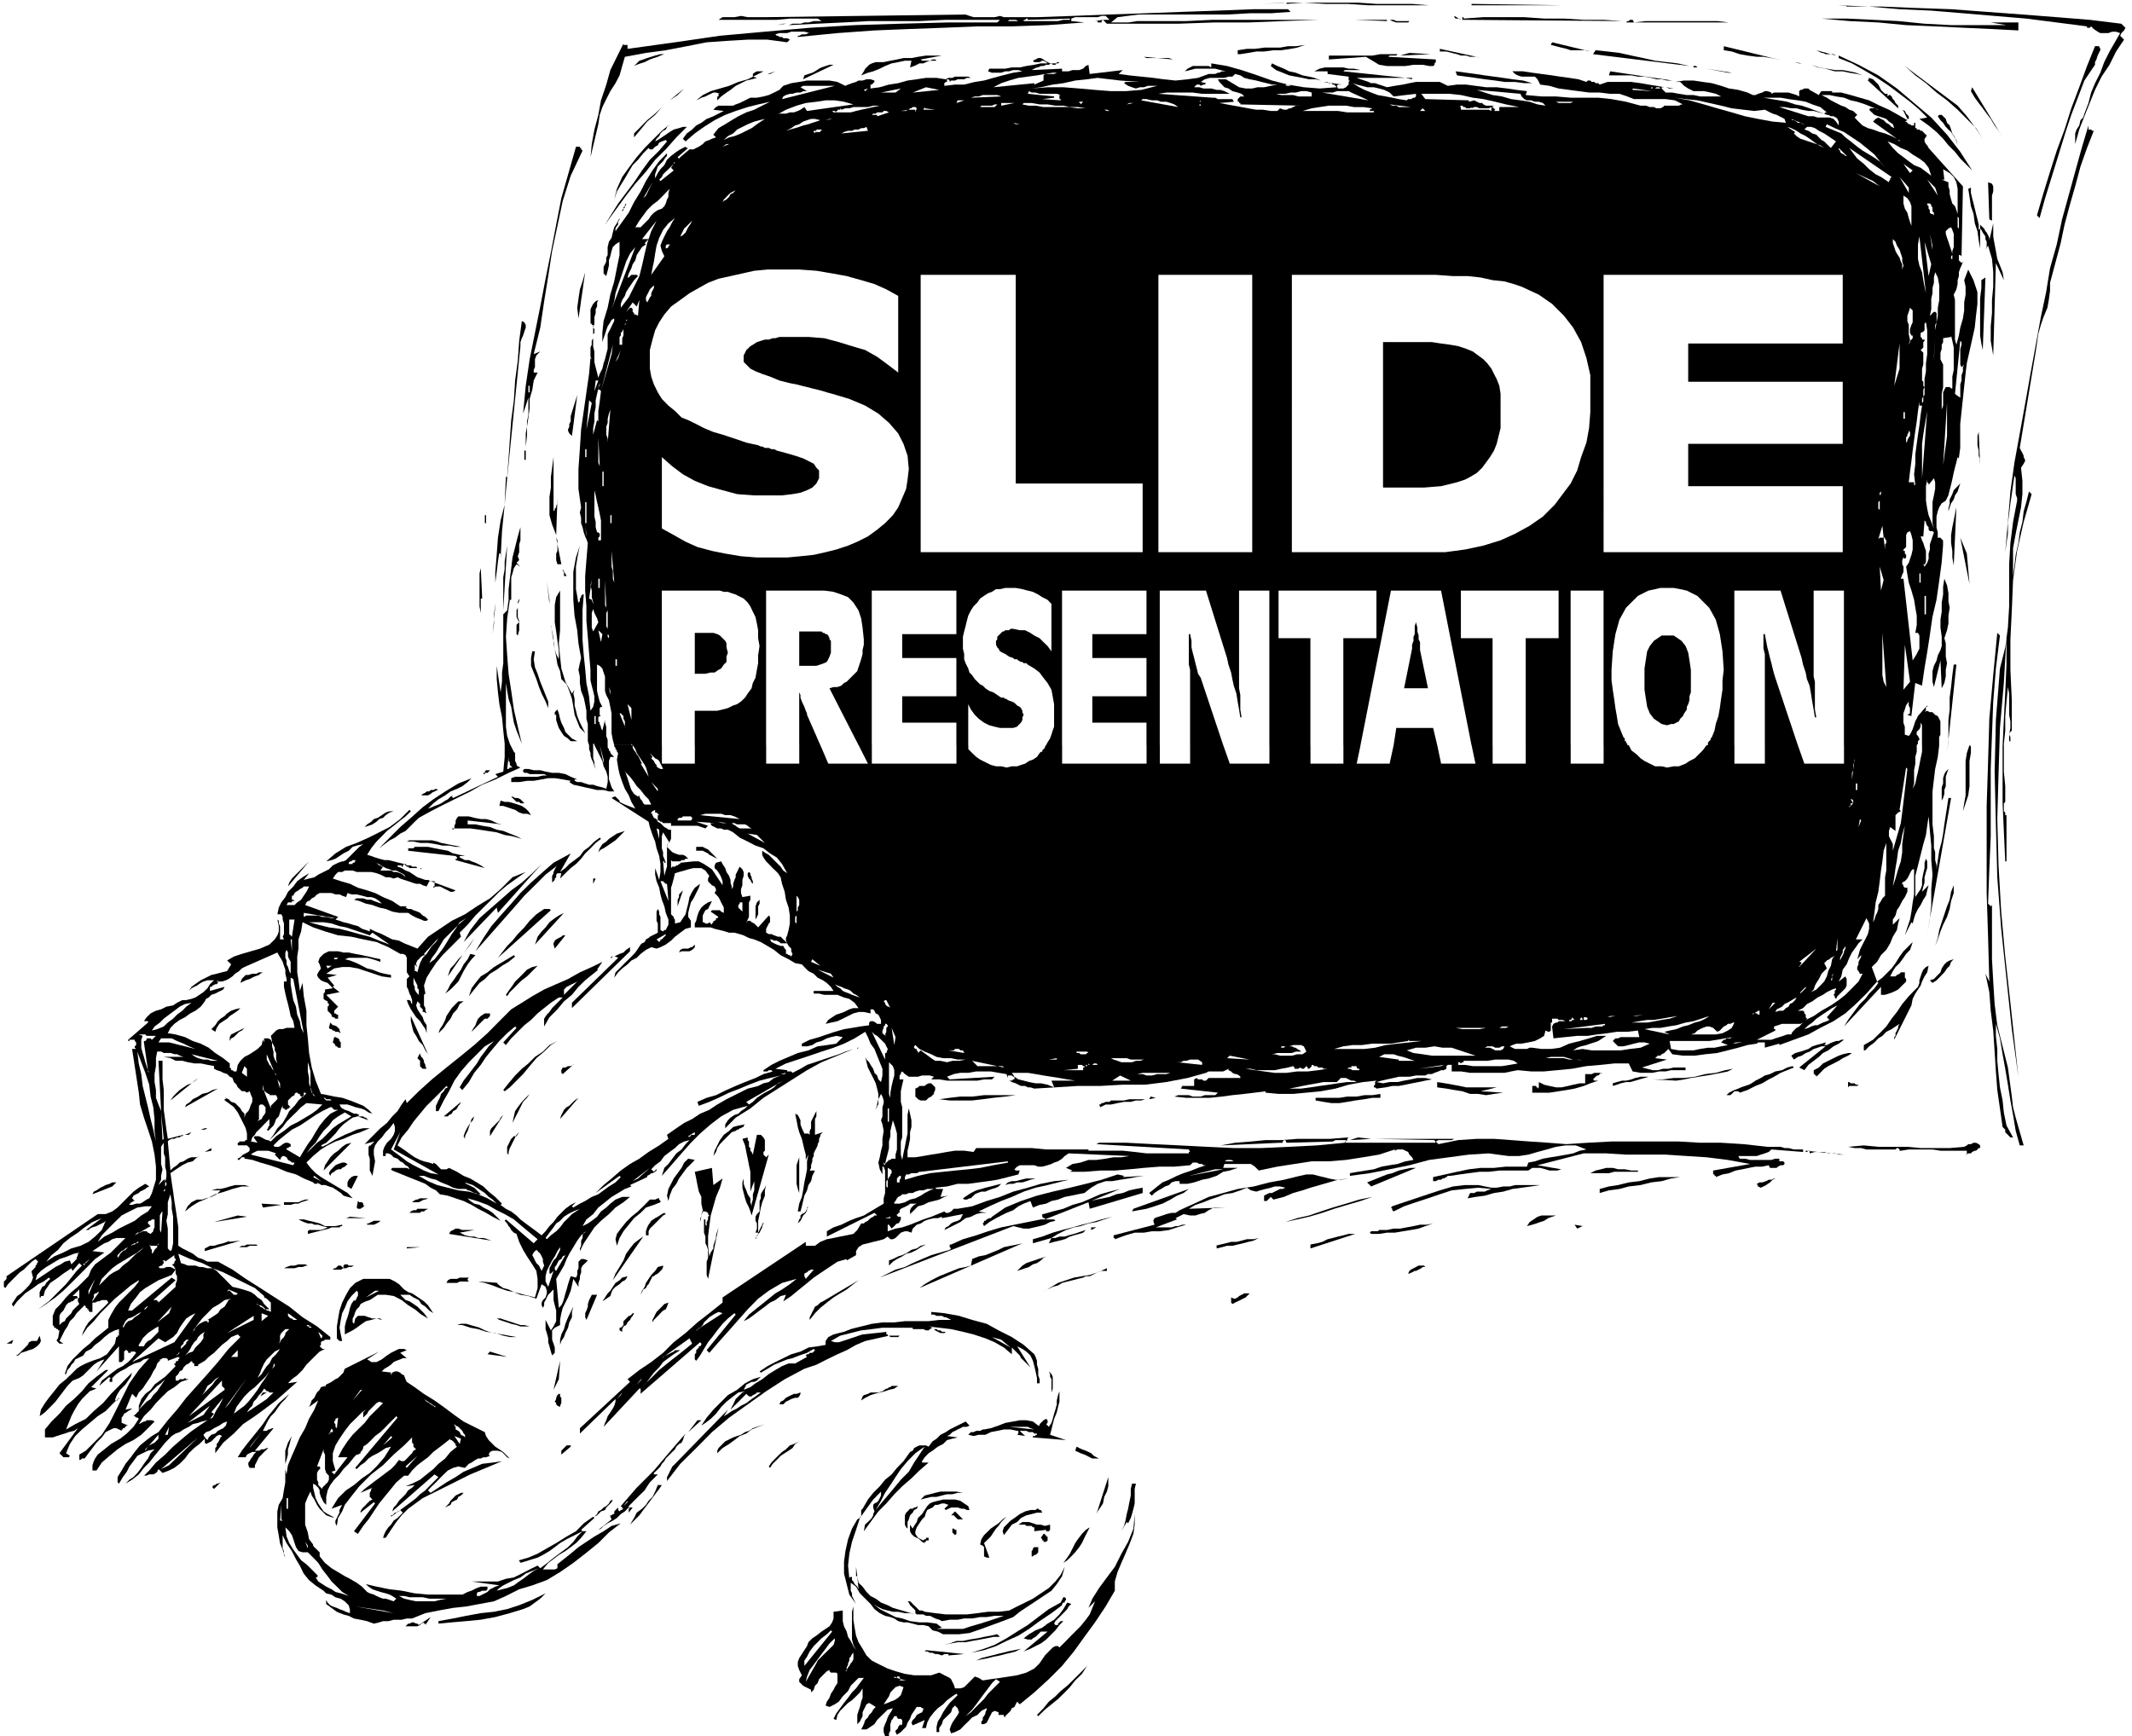 <svg xmlns="http://www.w3.org/2000/svg" width="516.208" height="420.397" fill-rule="evenodd" stroke-linecap="round" preserveAspectRatio="none" viewBox="0 0 13658 11123"><style>.pen1{stroke:none}.brush1{fill:#000}</style><path d="M9156 34h-389l-136-9h-143l-136-8h-135l-127 8 152-8v8l110-8h347l119 8h228l110 9zm17-9 68 9-68-9zm85 0 34 9-34-9zm67 0h60-60zm102 9v-9l592 9h-592zm2403 8h220l220 9 229 8 228 17 229 17 220 17 211 17 203 25 17 17 9 9-9 17-8 8-9 9-8 17 8 8 17 17-51 76-42 85-51 76-42 85-34 84-34 85-33 85-26 93v-68l9-25 17-26 8-34 17-17 8-25 26-68 17-67 25-60 34-67 25-68 34-68 34-59 34-59-26-9h-25l-25 9h-51l-17-9-25-17-17-17-9 9h-17v-9l-194-25-195-25-203-17-203-17-203-17-203-9-195-17-195-8h43l8 8zm-2471 85-8-8h-26l-8-9v-8l42 25zm17-8 127-9h262l127 9h127l127 8h127l119 8-1016-8h-8v-17h8v9z" class="pen1 brush1"/><path d="m12854 161-101-17h186-9v51l-169-9-178-8-186-9-186-8-178-17-186-9-178-16h-177 338l169 8 161 8 169 17 170 9h355zm-5847-26h8-8zm59-8-51 8h17v9h25v-9l9-8z" class="pen1 brush1"/><path d="M7599 135h-313l-59 9h-110l42-34 135-17h567l144-8h136l127-9-17-17h-220l-229 9-228 8-237 9-237 8-229 9-228 8h-212l-25-8-34 8h-135l-26-8-25-9-1286 17h-110l-43-8-42 8h-76l-26 17h373l84-8h178l25 16h-50l-34 9h-26l-25 8h-51l-25 9 178-9 169-8 169-9h322l169-8h347l-17 17h-322l-304 8-288 9-288 17-287 25-288 26-288 42-304 42v-25h-26v-9l-42 85-42 85-26 93-34 101-17 93-25 94-17 93-8 84 50-211 9-60 17-50 25-51 26-51 33-51 26-50 17-60 17-59 135-25 127-17 135-26 127-25 127-9 136-8h127l126 17 17-17-17-9h-25l-8-8h-17l-9-8h-8l-9-9 26-8h50l26-9h84l34 9h-8l-17 8h-25l-17 9h-9v8l254-25 237-17 220-9 220-8 220-9h220l229-8 236-17-84-9v-16l25-9h144l25-8h26l25 25h-42l25 25h457l229-8h220l228-9 229-8h220l211 8v-8H7768l-169 8zm-745-8h-42l-34 8h-321l-9 9 9-9 8-8h42l17 8h34v-8h9l8-8h9v8l270-8v8zm2040 0h-9 17-8zm152 8h-101l-17-8h-26l17 8 26 9h76l8-9h17zm1422 9 76-9h457l76 9h-668 8l8-9h9l8-8h17l9 17z" class="pen1 brush1"/><path d="m4976 161 42-9h17l-59 9zm5212 169-25-8h-101l-26-9-34-8-34-9-33-8 8-17 245 59zm-2242 17h-17v-25l59-9h51l59-8h102l51-9h50l60-8-51 17-42 8-60 9h-50l-60 8h-50l-51 9-51 8zm3478 42-34-8-42-9-51-8h-42l-60-8-50-9-51-17-51-8v-26l381 93zm1997 26-68 101-42 110-42 110-34 102-34 110-34 110-34 110-34 110-33 119-17-17 42-144 42-136 43-135 50-135 43-136 51-135 50-136 51-127h25l9 17v9l-9 17-8 17-8 25-9 17v17zm-3926-43-34-8h-43l-25-8h-34l-25-9-34-8-34-9h-42v-17l271 59zm1328 51-618-76 17-25 77 8 76 9 76 17 76 16 76 17 76 9 68 8 76 17zm939-67-16-9h-51l-17-8h-9l-17-9-16-8 126 34zm-2792 0 59-17 136 8-195 9zm-4908 67 17-17 17-17 25-8 25-9 26-8 25-8 34-9h25l-25 9-17 8-25 8-26 9-33 17-26 8-25 9-17 8z" class="pen1 brush1"/><path d="M8945 347h8l-8 9h-43l-8 8 304 17v17l-8 8v9l-9 8h-25l-42-8h-59l-51 8h-119l-50-8-43-26-42-25-237 17v-25h279l51-9h102zm-3047 34 9 8h50l17-8h17l9 8h-43l-25 9-17 8h-25l-17 9-17 8-26 9 9-43h-42l-43 9-42 8-42 17-34 17-42 17-34 9-43 17 17-26 9-17 17-17 8-8 17-9 25-8h51l43-9 42-8 42-9h51l42-8 51-8h102l-136 25zm6736 711-42-42-34-34-34-43-42-42-34-42-42-43-51-42-59-42 50-9-50-50-60-51-67-51-68-51-76-51-85-50-76-43-85-34v-16l127 59 127 68 119 84 110 93 110 93 101 110 85 110 76 119zM7514 381l-25-9h-144l-17-8 186 17zm-465 0h51-51zm2513 0 110 25-110-25zm-2674 8-34 17 34-17zm4654 17-50-8 34 8h16zM5145 508l8-25 26-9 25-8 17-9 26-17 16-8 26-9 25-8h26l-195 93zm3317 8-34-8h-42l-42-9-43-8-42-8-42-17-43-17-33-26 8-17 34 17 42 17 34 17 42 9 43 17 42 8 34 8 42 17z" class="pen1 brush1"/><path d="m11932 483-34-9-51-8-42-9h-51l-59-17-51-8-42-17-43-9 43 9 50 17 51 8 51 9h51l42 8 42 9 43 17zm-1024-51h-59v-9h16l9 9h34zm1794 457-43-68-59-59-59-59-68-60-67-50-68-60-68-50-67-60 67 51 68 51 68 51 67 50 68 51 59 68 51 68 51 76zm-1608-423-161-26 136 26h25zm-6203-9h-42l-17 9-9 8v17l26 8-34 9-34 8-34 17-34 17-33 26-26 17-34 25-25 25v-25h8v-17h9l-25-8h-17l-17 8-17 8-17 9-26 8-16 9-17 8 42-34 51-25 59-17 59-17 59-25 60-17 50-25 51-26zm26 17 50-17-34 17h-16zm4899 59h-51l-59-8h-68l-59-9-67-8-60-9-59-8-59-8-9-26 68 9 59 8 60 9 59 8 59 8 59 9 68 8 59 17zm897-17h-34l-34-8h-33l-34-9-43-8h-42l-42-8h-144l8-26 398 59zm-6186-33-59 42 59-42zm7565 118v17l9-9h8l9 9 8 17 9 8 8 17 9 9 8 8v17l-194-178 8-17 25 9 17 17 17 17 9 17 8 17 17 17 9 8h16zM4062 880v-25l42-42 42-43 51-42 43-42 50-43 51-34 42-42 51-34-51 34-42 34-51 42-50 43-43 50-51 43-42 51-42 50zm6677-321h42-42zm2090 321-26-42-25-34-25-42-26-34-25-34-26-34-25-34-25-42 8-25 195 321zm-288 51-8-34-17-25-17-26-17-16-17-17-17-26-17-17-17-25 9-9h16l9 9 17 17 8 25 17 17 9 26 8 25 17 25 9 26 8 25zm-8344-25 17-9 26-17 25-17 25-17 26-16 34-9 25-8h25l-67 67-68 77-68 67-59 76-68 77-59 76-68 93-67 93 42-68 42-67 51-68 51-68 51-76 50-68 60-59 50-59-8-9-25 9-17 8-9 17-17 9-8 8-9 9h-17l-8-9-34 34-34 42-34 34-25 42-25 43-26 42-25 42-17 51 17-68 34-76 42-59 51-68 51-59 50-51 60-59 50-42-8 8-9 9-8 17-17 8-17 17-8 17-17 17-9 17zm9216-68-43 110-42 119-34 127-34 118-34 127-25 119-34 127-34 127v50l-8 60-9 50-25 60-17 50-17 60-8 59-9 59-101 610 8 17 9 16 8 17v9l9 17v8l-9 17-17 26 9 84v85l-9 85-17 84-17 85-17 93v178l9-68 8-68 17-76 9-68 17-67 8-68 17-59 17-68 17 17-51 178-42 186-26 186-8 195-9 186v195l9 194v195l-9 9-8 8v9l8 16v26h-8v-42l8-43v-42l-8-42v-136l-8-42-9 93-8 93v93l-9 85v178l9 93v101l-9 9v51l9 8v17h8v296h-8l-9-195-8-177v-364l8-170 9-177 8-178v-178l-17 296-25 288-9 296-8 288 8 297 17 296 26 288 33 296 51 474-42-305-34-321-34-322-25-330-9-339-8-338 8-331 26-330 34-135 17-127 8-136v-270l8-136 17-135 26-136v-17l-9-25v-102l-8-17-9 60-8 59-9 59-8 68-8 59v68l-9 59-8 59 17-194 16-195 26-186 34-186 34-187 33-186 34-186 34-186 34-161 25-153 43-152 34-161 42-152 42-153 42-152 43-144v26h17l8 8h9zm-567 76 17 43-17-43zm-9080 136-43 211 43-211zm-203 84-60 271 60-271zm9198 187v93l-17-9-8-237 25 9 8 17v33l-8 26v68z" class="pen1 brush1"/><path d="m12676 1473 9-9v-25l8 9 9 8 8 8 9 17 8 9 9 17 8 17v17l25-110v84l9 51 8 42 9 51 17 42 17 43 8 51-51-110-17 592-16-93v-93l8-85v-84l8-85v-93l-8-85-25-85-17 26 8-17v-34l-8-17v-17l-17-25-9-17-8-9v187-60l-9-50-8-60-17-50-8-60-17-50-9-60-8-51 17-8v34l8 34 9 34 8 33 8 34 9 34 8 34v34zm-9181-42-17 110 17-110zm211 609-8-68 8-59 9-59 17-51 17-59 17-51 17-59 17-51-17 51-17 59-17 51-9 59-8 59-9 60-8 59-9 59zm-253-423-34 169 34-169z" class="pen1 brush1"/><path d="m12702 2243-9-42-8-51v-237l8-68v-50l26-17-17 465zm-9368-25-17 169-17 169-17 170-17 169-17 169-16 170-17 169-9 178v-34h-8v-9l-9 60-8 67-9 68v136l-8 67v59l-9 68 9-93 8-93v-212l9-110 8-110 17-110 26-101 8-178h8l9-119 8-118 9-127 17-127 8-127 17-127 9-127 17-127 16 8 9 17v17l-9 26-8 25-8 17-9 25v26zm398-1253-9-8v-9h-8v-8h-25l-94 330-33 169-34 178-34 169-34 178-34 169-34 169-25 170-17 178 34-102v110l-9 42v34l-8 43v84l8-68v-59l9-59 8-59v-60l17-59 9-59 25-51h-25v9-26l8-17v-51l9-25 8-8 17-17-42 17 42-170 25-169 26-161 25-161 34-160 34-161 51-161 76-161zm-339 1549h-8v-42h8v42zm271 279-17-16-8-17v-9l8-17v-17l9-17v-34l42-135-34 262zm-68-194-8 76 8-76zm9089 381v-34l-9-26v-33l-8-34v-60l8-25 9 212zm-9326-93h9v59h-9v-59zm187 389 8-9v-8l9-8v-9l8-17v-34l-8 237-26-67-17-60v-118l9-59v-68l8-59 9-68v347zm-423-186-9 59 9-59zm9359 220v-51l8-34v-25l17-34 9-25 25-26 17-17-9 26-8 25-17 25-8 26-17 25-9 26-8 25v34zm34 313-9-51v-42l-8-51v-51l8-50 9-43 8-42 9-42-17 372zm-9410-322h8v51h-8v-51zm-17 77-9 237 9-237zm482 237-8-26v-42l8-17v-68l-8-17 33 170h-25zm9046 127-59-297 42 102 17 195zm-9537 93v93l-8-43v-211l8-34 9 195h-9zm550-144h-17v-26l-8-8v-9l25 43zm-304-34-9 76 9-76zm9130 432 9 33v85l8 42-8 43v42l-9 42-17 34-8-178-42 170-9-34v-68l9-34 17-34 8-33 17-34 8-26v-59l-8-59v-51l8-51v-59l9-51v-51l8-50 17 42 9 51v51l8 42-8 51v50l-9 43-17 51zm-8936-220-17-144 17 118v26zm-194-119-9 42 9-42zm338 694 17-25-8 25 8 34v42l9 34 8 34 17 42 17 34 17 34-34-34-17-42-17-42-8-51-9-51-17-51-17-42-34-34-8-51-17-42-8-51-9-51-8-50-9-51-8-51v-42 50l8 34 9 43v33l8 34 9 34 17 34v-59l-9-59-8-60-9-59v-110l9-51 25-42v254l-8 84 8 85 8 76 26 85 42 76zm-347-372-8-9v-59l8-9 9-8-9-17-8-17v-42l8-17v-25l9-17v-17l-9 25v93l9 26v59l-9 34zm9495 0-26 211-17 212-8 212-8 220v431l-9 212-8 220 17 17 8-8v-60 407l8 143 9 144 17 136 34 135 34 136 8 59 8 59 9 68 8 68 17 67 17 60 17 59 17 59h-25l-26-93-17-102-17-93-16-101-17-102-17-93-17-102-26-93v77l9 84v76l8 85 9 85 17 84 8 77 17 84 42 76h-17l-8-8-8-9-9-8-8-9v-16l-9-9-8-8-17-119-17-118-9-119-8-127-9-135-16-127-9-119-25-118 25 50-8-287-9-280v-558l9-280 8-279 25-279 26-271 17 17zm-9503 17 17 186-17-186zm118 84-8 51 8 51 17 42 17 51 17 42 17 43 17 42v42l-17-42-25-51-17-42-17-51-17-42-17-43v-50l8-43h17zm9046 652 9-76v-136l8-67v-76l9-68 8-76 9-68h17l-60 567zm-8775-76h-42l-17-17-26-17-17-25-16-26-9-25-8-26v-33h-9v-17l9-9 8-8 9 25 8 34 8 25 17 34 9 26 25 25 17 17 34 17zm8928 34v42l-9 51v161l-8 59-17 51-17 51 8-51 9-51v-220l8-51 17-51 9 9zm-9402-872 25-415-8 51-8 51v50l-9 51v212zm0 25v-25 25z" class="pen1 brush1"/><path d="m3292 4817-26-51-17-51-8-59v-280l8 51 9 51 17 51 8 51 9 50 17 51 17 42 17 43-26-110-25-110-17-119-17-110-9-118-8-119 8-118 17-119h9v-144l8-25 9-34 17-25 25 16-25-25 17-17-9-25 9-26v-50l8-26v-84l-17 59-17 68-17 67-8 68-9 68-8 67v68l-9 68-25 25v313l-8 60v59l-9 68-25-170v85l8 85 9 76 17 84 8 85 9 85v84l-9 94-51 16 17 17-287 136-9-9 9-8-17 8-17 17-17 9-26 17-17 8-25 9-17 8-25 9 34-34 33-26 43-25 34-25 42-17 34-17 34-26 25-25-85 34-84 51-76 50-68 51-76 68-68 59-68 68-67 68 34-26 33-25 34-17 34-26 34-17 25-25 34-34 26-25 76-42 84-43 85-42 85-42 76-43 84-34 85-42 76-34-17-8-8-9v-8l-9-17v-51l-8-8zm-43 110 9-77v26l8 8v17l9 9 8 8h9-26l-8 9h-9zm9233 0-9 25-8 25v60l-9 25v25l-8 26-9 17v-85l9-25v-34l8-26 9-16 17-17z" class="pen1 brush1"/><path d="m3139 4935-8 9-8 8h-17v8h-17 8v-8h9v-8l8-9h25zm-330 127h-8l-17 9-17 8-8 8-17 9h-43l9-9 17-8 8-8h17l9-9h17l17-8 16 8zm550 85h-25l-8-9h-17l-9-8-8-9-9-8-8-9h8l17 9h17l17 8 9 9 8 8 8 9zm43 76-26-9h-25l-25-8-26-17-25-8-26-9-25-8h-25l8-34 26 8h25l34 9 25 8 26 9 25 17 17 17 17 25zm-880-25-26 8-25 17-17 17-25 8-17 17-26 17-25 9-25 8 16-17 26-17 17-17 25-8 26-17 25-17 25-8h26zm694 84-220-25v25h50l43 9 50 8 43 17 42 8 42 17 43 17 34 17-60-17-50-8-51-17-59-9-51-8-59-8h-119l9 8 8-8v-17l8-17v-17l9-17 8-9h68l34 9 42 8h34l34 9 34 17 34 8zm787 42-17 17-26 26-17 17-25 17-25 17-26 17-17 8-17 17 9-25 17-26 25-17 17-17 25-17 26-17 25-8 26-9zm-153 51-34 26-33 34-34 33-26 34-33 34-34 26-34 33-34 34 8-34h-25l-8 9v17l-9 8v9l-8 8-9 9v-43l9-17v-8l8-17 9-17 8-8-76 59-68 68-68 67-59 68-67 76-60 68-67 76-60 68 51-85 51-76 59-68 68-76 59-68 68-67 76-68 68-59 110-60-68 119 34-25 25-26 34-25 34-26 25-34 34-25 34-34 34-25 8 8zm-897 51h-34l-42-8h-42l-42-9-51-8h-51l-42-9h-43l17-8h144l34 8 25 9 127 25zm26 59h-34v9l17 8 17 9h25l17 8 25 9 17 8 17 9 26 17-187-51v-9h9v-8l-9-9-304-34v-16h34l8-9h85l42 9 42 8 43 8 34 17 42 9 34 8zm1616 17-17-8-17-9-17-8-8-9-17-8-17-9h-42v-25h42l17 9 17 8 17 17 17 17 8 8 17 17zm-2750 178 8-25 17-26 17-17 25-25 17-17 17-17 17-17 17-17-135 161zm1337 135-212 221 43-77 59-76 67-59 68-59 68-60 68-50 67-60 60-59-280 313-8-34zm1650-135-9-8v-9l-8-8-8-17-9-9-8-17v-17l8-8 9 8v9l8 17v8l8 17v26l9 8zm-1032-17v-34h16l-16 34zm8716 9v50l-17 51-9 51-17 51-25 50-17 43-17 51-17 42 17-51 9-51 16-50 17-51 17-51 17-42 9-51 17-42zm-8175 135v-42l9-17v-17l16-17 9-9-34 102zm499 85v-85l9-25 17-17 8-17 17-9-17 9-8 17v25l-9 17v51l-8 17-9 17zm-1311-60-339 305 26-34 33-42 34-34 34-42 42-43 34-42 43-42 50-34h34l9 8zm-102 220 9-25 8-25 26-34 25-26 25-33 34-26 26-17 33-17-186 203zm127 26-8-26v-8l8-17 9-8 17-9 16-8 9-9h17l-68 85zm-685 178 8-26 9-25 25-26 25-33 26-26 25-34 26-34 25-42-169 246zm1582-204v17l-8 9-9 8-17 9h-51l-16 8 8-17 17-8h34l17-9h8l17-17zm-787 407v-34l296-288-17-8h-17l-8 8h-8l-9 9-8 8-9 9 17-17 17-17h17l17-9 17-8 25-9 17-17 25-17v26l-372 364zm-618-339-25 26-25 33-26 43-17 34-17 33-25 26-25 25-34 26 17-26 17-34 25-33 17-26 25-34 17-34 26-33 17-34 33 8zm254 9-42 34-42 25-34 25-43 26-33 34-34 25-34 42-34 43 17-51 25-34 34-42 43-26 42-34 42-25 42-25 43-26 8 9zm9216 17-17 17-9 25-17 17-17 25-17 17-16 17-17 17-26 17-17-17 26-8 25-26 17-17 8-25 17-26 17-16 17-9 26-8zm-10307 0 25-9h118l34 9 26 8 25 9v-17l-42-9-34-8-42-9-43-8-42-9h-34l-34-8h-59l-17 8-17 9-17 17-8 8-9 26 9 16 8 26-17 25-8 17 8 17 17 17 17 8 26 9 17 17 16 17-50 8v17l-9 9v34l9 8 17 8v9l8 8v9l-8 8v26l8 8 9 9 8 8v9l8 8h9l8 9h17v-26h-8l-9-8h-8v-17l25-26-76-76 85-17-43-34 9-8-42-51 59-17-68-8 51-34 51-9h50l51 9 51 17 51 17 51 17 59 8v-17l-42-8-34-9-43-17-34-8-33-17-34-17-43-17-33-8zm-110 59-9-17h34l-25 17zm25-59h17v-9h34-9l-8 9h-34zm1320 42-25 25-17 17-26 26-33 25-26 25-25 26-26 25-17 26-8-9 17-25 25-34 17-26 26-25 25-25 25-26 34-17 34-8zm-1760 42-17 9-8 8-26 9-17 8-17 9-25 8-17 8-17 9 9-25 8-9 17-17h17l25-8h26l17-9h25zm1286 186-25 17-17 34-25 26-17 34-26 33-17 26-17 17-17 17 9-26 17-25 17-34 8-25 17-26 17-25 25-26 17-17h34zm-1430 43-17 17-25 17-26 17-17 17-25 16-25 17-17 26-9 25-25-17 25-25 17-26 17-16 26-17 16-17 26-17 25-9 34-8zm10730-119-42 43-42 50-34 51-34 43-34 50-42 43-43 42-59 34v34h9l25-26 34-25 25-26 26-16 25-26 34-17 25-17 26-17-9 17v9l-8 17-9 17v17l-8 8v17l-9 17 119-237 8-42 17-34 17-26 17-25 9-26 16-33 17-26 9-42-17 8-17 17-8 17-9 26-8 25v17l-9 25-17 17zm-9181 203-85 85 17-17 8-17 17-25 9-26 8-16 17-17 26-17h33v17l-8 8-8 9h-17l-9 8-8 8zm-347 212-17-25-17-34-25-26-17-33-17-26-9-34-8-34v-33l110 245zm-559-135-17-9h-17l-8-8h-9l-8-9h-8l-9-8 9-34 8 8 8 9h9l17 8 8 9 9 8v9l8 17zm-711 50v-25l9-17 17-8 17-9 17-8 17-9 17-8 16-17-8 8-8 9-17 17-17 8-17 17-17 17-17 8-9 17zm711 43h-17l-8-9h-9v-8l-8-9-9-8 9-34h8l17 8 9 9v8l8 9v34zm9630-51-34 25-33 17-34 26-34 17-26 25-33 25-34 26-26 34-33-17 169-136h-26l-25 9-25 8-26 17-25 9-26 17-25 8-25 17-17-25 25-17 34-9 25-8 26-9 25-17 26-8 33-9 26-8v8l-9 9h17l17-9 17-8 25-9h17l17-8h17zm-8580 330-9-8 34-43 42-50 43-43 42-34 42-42 51-34 42-42 51-26-42 26-43 42-50 42-43 51-42 51-42 42-43 43-33 25zm67-262-84 101 84-101zm8564 17-25 17-34 16-26 17-33 17-34 17-26 17-25 26-25 25v-8h-9v-9h-8v-25l33-17 26-26 34-17 34-17 33-16 26-9 34-8h25zm-9131 101h-25l-9-8-8-9v-34l-8-8-9-9 17-33v8l8 17 9 8 8 17v9l9 17v8l8 17zm863 26v-17l9-17h17l17-9h17l17-8 8-9 9-8-85 76-9-8zm7896-34-43 17-42 17-42 25-34 17-42 25-43 17-51 26-50 17-9-9h-25l-9 9-8 8-9 8h-25l17-16 17-9 17-8 25-9 17-8 26-9 25-8 17-9 25-17 34-17 26-16 33-9 34-17 43-8 33-17 34-9 9 9zm-677 0h67-67zm-76 84-153-8h68l68-9h67l68-8 68-17 67-8 60-17 50-9-33 17-43 9-42 8-51 9-51 8-50 8-43 9-50 8zm-474-42-9-8-8 8-9 9h-8l-9 8-8 8-9 9 9 8h25l-51 17-42 17-59 17-51 9-51 8-59 9h-110v-43h26v9h8v8l8-8v-34l34 17 34 8 42 9h34l43-9 33-8 43-9h34v-59h42l17-8h34l17 8zm-3842 17-34 8 34-8zm4138 0-26 8-33 9-26 8-34 9h-25l-34 8-25 9-26 8v-17l26-8 34-9h25l34-8 25-9 34-8h51zm-9469 152 17-25 16-17 26-25 25-17 26-17 25-9 25-17 17-17-177 144zm8496-84-102 25 144 9-59 8-51 8-51-8h-51l-50-17-51-8-51-9-59-8v-34l51 8 50 9 43 8 42 9h195zm2327-17h-9l-8 8h-51l-8 9v-34h8l9 8h25l8 9h26zm-5924 25v9l-8 17v8l-9 8-8 9-17 8-9 9-8 8h-34l-17-8-8-9-9-8v-51l17-8 9-9h34l8-8 17-9h17l8 9 9 8 8 9v8zm-2708 220 9-42 8-34 17-25 26-34 25-26 25-25 26-34 34-25-34 25-26 34-17 25-25 26-17 34-17 34-17 33-17 34zm-2098-101 8-17 26-17 16-17 34-17 26-17 34-8 33-17 34-9-211 119zm7658-60h-51l-51 9-59 8-51 9-50 8h-51l-51-8-51-9v-17h153l50-8h60l50-9h51l51-8v25zm-2268-17h-68l-67 9-76 8-68 9-68 8h-144l-67-8 67-9 68-8h76l76-9h271zm787 26 9-17 33 8-42 9zm-3774 127 8-26 9-16 8-17 17-17 17-9 17-17 17-17 25-17-118 136zm3749-127-26 8h-34l-33 9h-43l-42 8-42 9h-34l-34 17-8-17h8l8-9h9l17-8h25l9-9h84l34-8h102zm-4468 110h-26l110-93-8 17-9 8-8 17-9 9-16 8-9 17-17 8-8 9zm2352 118 51-17-9 9-8 8v9l-8 17v17l-9 17v8l-8 17-9 17-8 17v17l-9 17v17l-8 25v17l-9 17h34l-17 34-8 34-17 25-9 34-17 34-8 34-8 34-9 33h-17l9-50 17-43 8-42 8-51 9-42 8-42v-51l9-43-17 34v-34l-9-33-8-34-8-34-17-43-9-33-8-43-9-42 17 8 9 17 8 17v26l9 25 8 17 8 17h26l8 8v-25l9-17v-42l8-17 9-17 8-17 9-17v34l-9 17v101zm-2242 26-9-17 9-26 8-16 9-17 17-26 16-17 9-25 8-17-8 17-17 17-8 25-9 26-8 25-9 17-8 17v17zm160-17v-34l9-17 17-17 17-17 17-17 8-17 17-17-85 136zm-1743-76-17 8h-17l-17 9-16 8-17 9h-26l-17 8h-17 17l17-8 26-9h17l16-8 17-9h17l17-8zm3377 0-9 8v9h-8l-9 8h-8l-9 9h-8l-9 8-25 8-17 17-17 17-17 17-25 26-17 25-8 25-17 26 8-34 17-34 17-34 25-34 34-25 26-25 33-9 43-8zm-3588 67 42-17-17 17h-25zm2073 127-9-8v-42l9-17 8-17 9-17 17-17h17l17-26-17 17-9 17-8 17-9 17-8 17-9 17-8 25v17zm1642-59v34l-9 8v17l9 9 8 8 17-17-110 390-8-26-9-25-17-34-8-25-9-34-8-34v-34l8-25v34l9 25 8 17 9 25 17 26v25l8 26v-17l8-26v-34l9-25v-59l-25 67v-127l-9-42-8-42-9-43-8-42-17-42 34-9v17l8 9v34l9 8v17l8 8 8 17 26-127h25l9 9 8 8 9 17v34zm3748-34 51-17 85 9-136 8zm-7184 0-34 17 34-17zm609 195 9-34 17-25 17-26 25-25 25-17 26-25 25-17 34-9-178 178zm10612-144h-9l-8 9-9 8h-8l-17 8-8 9h-17l-17 8h8v-25h-169l-51-8h-152l-51 8h-8v-8l-9-9h-8l-9 9h-186l-34-9h-42l-42-8 101-9 93 9h186l85 8h186l93-8 17-9 9-8h17l17-9h16l17 9 9 8v17zm-11373 25 42-25v17l-42 8zm10501 17h-34l-25-8h-42l-26-9h-59l-34 9v-17h-8l-9 8h-8v-8l245 25zm17 0h68-68zm85 0 76 9-76-9z" class="pen1 brush1"/><path d="m5120 7644-9-26-8-33v-119l8-25 9-26v229zm-669-212-25 26-26 25-25 34-25 34-17 34-26 33-17 43-8 34-9-34 9-43 17-33 17-34 25-34 25-34 17-34 26-25 42 8zm-2225 26-17 17-17 8-9 9h-17l-17 8-8 8-17 9-8 17-9-17 9-17 16-17 17-17 17-8 26-9h17l17 9zm6558 144-26-26 43-17 42-17 42-17 34-8 42-17 34-8 43-9h33l-287 119zm-4155-51-17 59-25 59-17 60-17 59-9 68-8 67v59l8 68 9-25 17-26v-17l8-25 9-25v-17l8-26 8-25-67 330-9-25v-85l9-25v-51l-9-26-8-16v-43l-9-25v-85h9v34l8 9v-26l9-17v-17l8-8-8-9v-8l-17-9h-17v9l-9 8v17l-8 9v25l8-42 9-34-9-42v-43l-16-34-9-42-8-42-9-43 110-25 9 110 59-42zm5864-43h-152l-34 9h-119l34-17 34-8 34-9h42l34 9h43l42 8h42v8zm-3706 9h34-34zm626 0h68-68zm-220 25 135-8-51 8-50 9-51 8-51 9h-42l-51 17-42 25-43 34-42 8-42 9-42 8-43 17-42 9-34 17-42 8-43 17-16-42-43 17-34 17-33 25-43 17-34 17-33 17-43 25-34 26-8-17 8-9v-8h9l8-9 17-8h9l8-9 85-59 101-42 102-34 101-26 110-25 102-25 101-26 102-34 42 9-8 8zm-4942 76-25-16v-26l8-17 8-8 9-9 17-8h25l-42 84zm6389-67-68 8-59 17-59 17-59 17-51 17-60 17-59 25-67 17-17-17-9 9-8 8-9 9h-17v-34l17-9 17-8h17l17-9 17-8 17-9h17l17-8-34-8h-34l-25 8-34 8-34 9-25 8-34-8-26-17-42 17-51 17-51 8-42 17-51 17-42 17-51 17-42 25 237-8h-76l-34 17-25 17-34 8-26 9h-34l-42-9-51 26 9 8-136 51h102l25-8h17l26-9h25l-59 17-51 17-59 8h-51l-51 9h-59l-59 17-68 25v-8h-8v-17l262-68-8-25 8-17 25-9 26-8 25-9 34-8h25l26-17 93-42 93-43 93-25 93-26 102-16 101-26 93-17 102-25 42-9h42l34 9 34 8 34 9 42 8h34l51-8zm2124-9-59 9-60 17-67 8-68 17-76 9-59 16-68 9-59 17v-26l59-16 59-9 68-17 68-8 67-17 60-9h135zm-4104 0-26 9-33 8-26 9-25 8h-34l-25 9h-26l-25 8 17-17 25-8h25l34-9 34-8h59l26-9zm4730 17-17-8-17 8-17 17-25 17-17 9-17 8-17-8-8-17 17-9h17l25-8 17-9h17l17-8h8l17 8zM719 7602l-127 50 9-17 17-8 25-17 17-8 17-9 25-8 17-9h26l-26 26zm5695-17-17 17-16 8-26 8-25 9-17 8h-26l-25 9-17 8-8 9-9 8-8 9h-9l-17 8h-17l-8-8 25-17 26-17 34-17 33-9 26-8 34-8 34-9 33-8zm3453 8-59 9-60 8-59 8-59 17-59 9-59 17-60 8-50 9 8-17 8-17h26l17-9h51l16-8 26-9-85-8-84 8-85 9-76 25-76 26-77 25-76 26-67 33-9-8v-9l-8-8 8-8 76-26 76-25 77-26 76-25 84-25 77-9h84l85 17h34l42-8h42l34-9h161zm-8268 9h-50l-60 16-50 17-60 17-50 26-60 25-42 26-42 33 17-33 25-26 34-17h34l25-8 34-9 34-17 25-25h-59l34-9h25l34-8 25-8 34-9h60l33 9zm51-9-25 17 25-17zm3207 305 34-68v9l-8 17v8l-9 17-8 17-9 8-8 17-9 17v-8l9-9v-8h8v-17h-17l9-26v-33l-9-17v-26l9-17 17-17v-67l8-17v-26l9-17 17-25 8-17-8 34v34l-17 42-9 34-8 42-9 43v76zm2463-254-339 101-8-42-279 110v-8h-9l-8-9v-17h8l59-17 68-17 59-25 60-17 59-25 59-26 59-17 68-17-186 77 34-9 42-8 42-9 43-17 42-8 42-17 42-9 43-8v34zm-68 118 9-17 355-127-34 26-42 17-42 25-51 26-51 17-51 16-51 9-42 8zm1625-110-85 17-76 26-85 25-84 25-76 26-85 25-76 17-76 17 76-25 76-17 76-26 76-25 85-25 85-26 84-17 85-17zm-6127 26h-8l-17 8h-9l-17 9-16 8h-43l9-8 17-9h8l17-8h59zm1481 25-42 17-51 17-34 34-42 34-34 42-34 42-25 43-17 50-9-42 9-34 25-34 34-42 34-34 42-34 43-42 33-34h34l17-8h9v8l8 9v8zm-2225-17h-26l-25 9-26 8-17 9h-25l-25 8h-43v-17h93l17-8 26-9h51zm330 43h-9v8h-8l-9 8h-17l-8-8 8-42 9 8h17l8 9v8l9 9zm-652 8-8-25 126 8-118 17zm3427 102 9-26 8-8v-17l9-9 16-8 9-9 8-17 9-16-9 8v17l-8 17-17 17-8 17-9 17-8 8-9 9zm-2369-94-17 9-9 8h-17l-8 9h-68l9-9 17-8h17l8-9h68zm-982 17-161 26 161-26zm2505 17-17 9-17 17-17 17-17 17-17 17-17 16-8 17v26h-17v-26l8-25 9-17 17-25 25-17 17-9 26-17 16-8 9 8zm5729 9h-26l-25 8-25 9-26 17-25 8-25 9-26 8-34 9 17-26 26-17 25-17 25-8h119zm-8623 42 152-42 59 8-211 34zm1151-42 110 8-110-8zm-305 17 25-9 102 9h-127zm432-9 110 17-110-17zm4476 0-51 17-50 17-51 9-51 17-42 8-51 17-51 25-42 26h25l26-9h34l25-8 34-9 25-8 26-9 25-8-17 17-25 8-34 9-26 8-33 17-34 9-34 8-34 9 17-34-119 34v-26l60-17 67-25 60-17 67-17 60-17 67-17 59-17 68-17zm-4933 51v9h-9l-8 8h-51l-17 8-135 34v-17l8-8h76l26-9 17-8-34-8-26-9h-25l-17-8h-25l-26-9-17-8-17-9h34l34 9 34 8 34 9 34 17h67l43-9z" class="pen1 brush1"/><path d="m6761 7822-34 8-33 17-34 9-34 8-34 8h-34l-34-8-33-8-855 330 51-26 50-25 60-17 50-25 60-26 59-25 59-17 59-17 9-9-9-8v-17h9l76-34 85-25 76-26 84-25 85-17 85-17 84-17h85l8 9zm-4290 0h-34l-8 8-17 9-17 8h-43v-8h9l17-9 17-8h76zm6710 17-50 17-43 16-50 9-51 8-51 9h-51l-50 8h-51l-9-8 9-9h42l9-8h50l43-9h42l42-8 43-8 42-9h42l42-8zm923 33-17-25 51 9-34 16zm-3114 9v-17h34l-34 17zm-4045 17 17 8 17 9 34 8h25l25 9h34l26 8 25 9-271-43 9-17 17-8 16-9h17l26 9h76l-93 17zm5737 8-287 93v-25l42-8 34-9 34-17 33-8 34-9 34-8 34-9h42zm-4756 297 17-43 26-42 25-42 17-43 25-34 26-33 34-26 25-17-195 280zm-2327-280-33 17 33-17zm779 0 195 9-195-9zm5686 9-33 17-34 8-34 9-34 8-34 8h-34l-33 9-34 8v-17h-9l34-8 34-8 34-9h34l33-8 34-9h43l33-8zm-6524 17-228 67v-17l17-8 16-9h26l25-8 34-8 25-9 17-8-8 8 76-8zm4350 304 34-25 42-25 51-26 42-17 42-17 43-17 42-8 34-9 8-42 42-17 43-8 42-17 42-17 34-17 43-9 42-8 34-8-660 287zm-4240-271h-51l-17 9h-59 9l17-9h17l16-8h60l8 8zm4282-8-34 17-25 17-34 17-34 8-25 17-34 17-26 17-25 25v-33l25-9 34-17 26-8 34-17 25-17 34-9 25-17 34-8zm-3918 8h110-110zm592 17v-8h85l-85 8zm-50 9h33-33zm4146 42-17 9-17 17-25 17-26 8-25 17-25 8-26 9-25 8 17-17 17-17 25-16 26-9 25-8 25-9 26-8 25-9zm-4062 9 169 17-169-17zm-643 50h-34l-25 9h-26l-25 8h-68l17-8 26-9h25l25-8h43l17 8h25zm271 0-17 9h-17l-17 8h-17l-17 9h-51l9-9h8l9-8 8-9h17l9 9 8 8v-17l9-8h17l8 8h34zm1912 68-8 17-9 17-8 17-9 8-8 17-17 9-8 17-9 17 9-26 17-25 8-25 17-26 17-25 25-26 17-25 34-9v9l-8 17-9 8-8 9-9 8-17 9-8 8h-9zm4951-59h-17l-9 8-17 9-17 8h-8l-17 9-17 8h-8l8-17 9-8 17-9 16-8 17-9h34l9 9zm-2040 25h-42l-17 9-17 8-17 9-17 8h-25l-17 9-34 8-34 9-34 8-33 9-26 16-34 9-33 17-26 17 51-34 42-25 51-17 51-17 51-9 50-8 51-17 59-26v17zm-1531 26-34 34 34-34zm-1650 135-51 34 17-25 17-26 17-17 16-25 17-25 26-17 17-17 34-9-9 17-8 9-17 8-17 17-26 17-17 17-8 17-8 25zm-914-110v9l8 8h34-93l-17 9h-68l9-17 17-9h42l17-8h59l-8 8zm2191 263v-17l9-17 8-17 9-17 8-17 17-9 17-17 17-8 228-135-33 25-43 34-42 25-42 26-43 33-42 34-34 34-34 43zm-2623-161h59l26 17 34 17 16 25 26 17 25 25 26 17-17-25-17-26-26-25-25-17-25-17-26-17-25-8-26-17-33-34-26-17-34-17h-169l-51 26-34 33-25 43-25 50-17 51-9 51-8 51v76l8 9 9 8h17l-9-42-8-43 8-50 9-43 17-34 17-42 25-34 34-34 8 9v25l-8 9v8l-9 9v8l-8-8-17 25-9 25-8 34-8 26-9 25-8 34v51l17-9 33-17 26-17 34-25 25-17 34-8 34-9 34 9-9-9h-51l-25-8-25-9h-43l-17 17-8 34-9-9v-25l9-17 8-25 9-17 17-17 8-17 17-9 17-8 25-8 26-17 25-17h51l51 8 51 26 42 33 42 26 42 34 43 25-26-34-17-17-25-25-25-17-26-17-25-8-17-17-17-17zm-220 17 59-43h26l-85 43zm5551 42-8-9v-33l17 8h8l17-8 9-9 16-8 17-9h34l-8 9-9 8-8 9-17 8-17 9-17 8-17 8-17 9zm-4138 102-8-17v-26l8-17 9-25v-17l8-25 9-17 8-17h34l-68 161zm-888-144 127 17-127-17zm1311 160v-16l9-17 8-17 9-17 17-17 17-17 16-17 26-9-9 26-8 17-17 8-17 17-8 9-17 17-17 17-9 16zm-592 144v43-76l8-34 17-34 9-34 17-42 17-34 17-34-9 34v34l-17 33-8 34-17 34-9 26-17 25-8 25zm474-203-9 17-8 9-9 17-16 16-9 17-17 9-8 17v17l-17-9v-17h8l9-8 8-9v-25l9-8 8-9 9-8 8-9h8l9-8 8-9h9zm-669 85h-59l-25-9-34-8-26-9-25-8-25-8-17-9h25l26 9 25 8 25 8 26 9 25 8h25l34 9zm-84 68h-43l-42-9-51-17-59-8-51-17-50-9-51-17h-34l25-8h34l26 8 33 9 26 8 34 17 25 9 34 8 144 26zm110-60 42 9-42-9zM118 8685h-16l16-8 17-17 17-17 9-9 17-17 8-17 17-8h34l17-34 8 34-8 17-17 17-25 17-26 8-25 9-26 8-17 17zm-76-76 43-25-9 25H42zm3081 68 16-17 110 34-126-17zm143 17 60 16-60-16zm93 16 60 9-60-9zm187 195 42-186-8 118-34 68zm2521-372h-33l-9-9h-17l-8-8h-17l-9-9 9 9 8 8 17 9 17 8h25l9-8h8zm-380 0h17-17z" class="pen1 brush1"/><path d="M6643 8863h17v-26l-9-25v-42l-8-26v-25l-9-25-8-17-68-60-76-50-85-43-76-42-93-25-84-26-94-17-84-8v17h17l17 8h34l16 9h9l17 8 17 9h-76l-68 8h-152l-68 8h-76l-68 9-68 17-33 8-34 9-43 17-33 8-34 9-34 17-17 25v25l-51 9-59 8-51 26-59 17-51 25-51 25-50 26-51 34 8 8 43-25 42-26 42-17 42-17 34-8 43-17 50-17 43-25 8 8-8 9-9 8h-17l-8 9h-9l-8 8 8 9-76 42h-42l-42 17-43 25-42 26-42 33-43 26-33 25-43 17 9-17 8-17 17-8 17-9h17l17-8 8-9 17-16-51 16-50 26-51 42-59 34-51 51-42 42-43 51-34 51 26-17 34-26 34-33 33-43 34-34 43-34 33-25 43-8-17 8-17 17-9 8-17 17-8 17-8 17-9 17-8 17 101-101 9 8 8 8h17l8-8 17-8 9-9h25l-34 25-25 17-34 26-34 17-25 17-34 17-25 17-26 16 26-42-347 356-9 8-8 17-9 17-8 17-9 17v25l85-110 102-101 101-102 110-93 119-85 118-84 119-77 126-67 77-26 67-34 68-33 59-26 60-34 59-25 76-17 76-17h-8v-8h-9v-17h9l-161 17-26 8-25 9-25 8-26 9-25 8-25 8h-26l-25-8 59-34 68-17 67-17 68-8 68-9h194v9h68l17 8h17l8-8 17-9h-8v-8h-17l68 8 76 9 76 17 68 17 76 25 59 25 59 34 51 43v-43l17 17 17 17 17 17 8 17 9 8 17 17 17 17 17 17-85-135 34 17 25 17 26 25 16 34 9 34 8 34 9 42v34zm-288-296 59 17 60 50-119-67z" class="pen1 brush1"/><path d="M5771 8558h-76l9 9h50l9-9h8zM584 8888l34 9-43 17-25 25-25 25-26 34-25 43-17 33-17 43-17 42 59-34 68-34 51-50 59-51 51-59 51-51 42-43 42-42-8 26-17 25-17 25-17 17-17 17-17 26-8 16-9 26h17v-9h9v-8l-43 42-42 43-51 33-51 43-50 42-43 42-34 51-25 59 25 17-8 9h-34l-8-9-9-8-8-9 118-160-25 17-34 8-25 9-26 8-25 8-26 9h-50v-51l42-51 51-50 42-51 51-43 51-50 42-51 51-42 59-43h17l-110 110zm6152 51v-102l-9-16v-17l-8-17 17 17 8 17v76l-8 25v17zm-982-59-25 17-34 8-25 9-34 8-34 9-25 8-34 17-26 17 9-26 8-8 26-8 17-9h50l26-8 25-17h9l8-9h9l8-8h42zm-2335 34 84 8-84-8zm-1752 33 17-25h25l-42 25zm3351 51h-25l8-17 17-8 17-17 17-9 17-8 17-8h17l25-9v9l-8 16-9 9h-17l-25 8-17 9-17 8-17 17zm-1430 17-17-8-8-9v-8l-9-9 9-17v-8l8-17 9-8h8v16l8 9v34l-8 17v8zm821 161 59-76h25l-84 76zm491-51-43 17-42 17-34 26-42 16-34 26-34 25-42 26-34 33v-16l8-17 17-17 9-9 17-17 17-8 17-9 17-8 25-9 25-8 26-17 25-8 25-17 26-9 25-8 26-9z" class="pen1 brush1"/><path d="m6617 9210 212 17-102-34 9-34 8-34 9-34 17-42 8-34 9-34v-67l-9 25-8 34v25l-9 34-8 26-9 33-8 26-17 25-17-17 9-8v-17l-9-9-17 9-8 8-9 9-8 8v9h-9l-34-26-42-8h-42l-42 8-51 9-43 17-50 17-43 8h-8l-17 9h-25l-17 8h-17l-9 9-8 8 34 8 33-8h43l34-17 42-8 42-9h43l42 9h8v17l-8 8 51 8-34-33h42l17 8h25l9 9h17v8h-9v8h-17v9zm-152-68h-25 144l17 9 25 8-161-17zm-4781 26 17-34 17-34 17-26 25-25 17-25 25-34 26-26 25-33-67 59-34 42-34 42-34 51-34 43-34 42-34 42-33 43-26 42h51l8-17 17-9 17-8h26l-9 8-8 9-9 17-8 8-9 17-8 9v17l8 17h34v-17l9-17 8-17 9-17 17-17 16-17 9-8 17-17h-9l-17 8h-16l-17 9h-26l127-153-8 9h-9l-17 8h-8l-9 9h-25zm-76 93-9 17 77-102-68 85zm1066-3699h17l8 8v-8h-25zm110 93v-9h-25l25 9zm-110-93-8-9h-26l-8-8h-26l-8-9h-9l9 9 8 8h9l8 9h51zM889 9489h8v-8h8v-9l9-8-9 8v9h-8v8h-8zm1404-2336 68 25-9-8-8-9h-8l-9-8h-34z" class="pen1 brush1"/><path d="m3283 5621-76 76-68 59-84 51-76 51-85 42-76 51-76 51-68 76-42-17-43-17-33-17-43-8-34-17-33-17-43-17-34-17v17l-25-9-25-8-26-17-34-9-25-8-34-8-25-9-26-8 17-17-211-76 8-17 9-9h8l9-8 8-9 17-8 8-9 9-8 17-9h76l25 9h26l17 8 25 9 9-26 25 9h34l34 8 33 9h26l25 8 26 17 17 17-26-8-25-9-17-8h-26l-25-9h-42l-17 9 34 8 42 17 42 9 43 16 42 9 42 17 43 8h59l25 17 17 9 17 8 25 9 17 8h17l9-8-17-17-17-9-17-17-17-8-25-9-17-8h-17l-17-9 8-8h-42l-51-34-59-25-51-26-51-17-59-17-51-25-59-17-51-17 17-25 17-17h26l17-9h50l26 9h93l34 8 25 9 34 17h25l26 8 25-8 17 8 25 9 26 8 25 9 26 8h25l17 9 25 8 17-34h9l-17-8h-17l-26-9-25-8-25-17-26-17-25-9-25-16-26-9v-8h26v8h8v-8l8-9-33-8-34-9-34-8h-25l-34-9-26-8-25-9-26-8 26-42 34-43 34-34 33-34 43-33 42-34 34-26 34-33-9-9-59 59-68 51-67 34-68 34-76 34-68 25-68 42-59 51 34-8 25-9 26-17 25-17 34-17 25-25 26-8 42-9-25 17-17 17-17 17-17 17-17 17-17 17-17 8h-8l-26 9-34 17-25 25-34 17-34 17-25 17-34 8-34 9 34-43-42 26-34 25-25 34-34 34-17 34-26 34-16 33-9 43h25l9 17v17l8 25v68l-8 17 8 17h-25v-85l-8-17v-17l-9-8 9 42v34l-9 25-17 26-34 33-59 26-59 17-59 17-51 17-43 25 26 25-26 43-33 8-34 9-34 8-34 17-34 17-25 17-34 25-17 26 17-17 17-9 17-8 25-17 17-9 26-8h42l-26 25-16 26-26 25-25 17-26 17-25 9-34 8h-25l-34 17-25 17-43 8-34 17-33 9-34 17-26 25-17 25h26v9l-127 110v8h8v-8h34v8l9 9v17l-9 8v9l9 8h-26l43 280 8 76 25 84 26 77 25 76 17 84 9 77v84l-26 85-8 17-9 17-17 8-25 17-17 9h-25l-26 8h-17v-8h9v-9h8l9-8h8l-17-17 9-17 17-9 17-8 8-9 17-8 17-9 8-8 17-8-25-17-42 25-34 25-34 34-34 34-34 34-34 25-42 17h-51L42 8177v17l-8 9-9 8v34l9 8 17-25 25-25 26-26 25-25 25-17 26-26 25-25 25-17 17 17-8 9v8l-9 8v9l-8 8-8 9-9 8v9l9 34-9 25-17 25-25 26-26 25-25 17-17 26-17 25 9 17 25-34 25-25 26-26 25-17 26-17 33-25 34-17 34-25 9 8-17 17-9 9-8 16-17 9-9 17-8 17v34h8v-9h17l9-34 17-25 17-25 25-17 25-17 34-26 26-17 25-17 8 17 43-50 17 16-34 34-34 43-34 42-42 42-34 34-34 34-34 25-34 26 51-34 59-42 51-43 51-50 51-51 51-51 50-51 60-42-77-9 26-17 25-17 26-16 25-9 25-17 26-8h59l-34 34-25 25-34 34-34 25-34 26-34 25-25 34-17 42-34 34-34 34-42 34-34 34-34 42-34 34-17 42v59l9 9v8h8l9 9h8v8h9l-9 51-8 9v8l8 8 9 9h25l-25-17 17-34 17-34 17-25 16-34 26-25 17-26 25-25 26-26 8 9v8h9v9h8v8l8 9h17v-60h17l17-8h9l17-8h33l9 16-25 26-26 25-25 26-26 25-25 25-17 26-17 34-8 25 34-51 42-42 42-51 42-42 51-51 51-42 51-43 51-33v8l-26 34-34 34-34 34-33 33-26 34-25 43-17 34v50l-42 34-43 34-34 34-42 34-34 34-34 33-33 43-17 51h8l9-26 16-17 9-17 17-17 8-17 17-8 17-8 17-9 17-25 34-17 25-26 34-25 26-25 33-26 34-17 26-8v42h-9v9h-8l-9 42-25 34-26 34-42 25-51 17-42 17-34 17-25 17-34 34-34 33-42 34-34 43-34 42-25 34-26 42-8 42 34-25 34-34 33-34 26-34 25-33 26-34 33-34 43-17 25-17 17-17 17-17 17-17 17-17 25-17 17-8 26-9-51 77 144-161v101h17l8-8 8-9v-50l9-9h8l9 9v8h17v-8h25l9 8-26 34-25 25-34 26-34 17-34 25-34 26-33 25-17 34 67-59v8h9l-9 8v17h17v-25l26-25 25-17 34-17 25-17 34-17 34-9 25-17 34-8-67 76-60 85-42 84-42 85-43 85-50 76-34 34-34 34-34 34-42 25v34h8l9-9h17l25-34 25-33 26-34 34-34 25-34 34-17 17-8h17l17 8 17 9v-9h8v-8h8l9-9 8-8h9l-42-17v-34l8-9 8-16 17-9 9-8 17-9 8-8-42 8 42-101 26 25 17-34 25-25 17-26 17-25 17-25 17-34 17-26 8-25 8-9 9-8v-9h8l9-8h25l9 8v9l67-25 9 8-9 8v9h-8l-9 8v9h-8v8l8 9-33 34-34 34-34 25-34 25-25 34-34 26-26 33-16 43v34l-9 8-8 9-9 8-8 8-9 9 9-9h8l9 9h8l9 8-34 51-43 43-42 33-59 34-42 34-43 34-17 25-8 17-9 26v34h26l34-51 50-43 51-42 51-34 51-25 50-34 43-42 42-43-17-8h-34l-8 8h-9l-17 9-16 8 33-51 43-42 34-42 33-34 43-42 42-26 42-34 51-17h-17l-8-8-9 8h-25l-9 9h-17v-25l17-17 9-17 17-9 8-17 17-17 17-8 17-17v8h8v9h9v17h25v-9l43-25 25-25 34-26 25-25 26-26 33-25 26-25 42-17 17 17-76 76-68 84-67 77-68 76-68 76-59 76-59 68-60 76-42 25-34 26-42 34-34 42-25 34-34 42-25 43-26 42v34l9 8 25-42 25-34 17-34 26-34 25-34 34-17 34-16 42-9-25 25-17 34-26 34-17 26-25 33-25 26-26 17-25 25 42-25 43-34 33-42 34-34 34-43 34-42 34-42 42-43 25-16 26-9 25-17 34-17 25-17 34-8 26-9 34-8-51 34-59 42-51 42-59 51-51 51-59 51-43 51-42 42 8-9h17l17-8h26l17-9 8-8 8-17 26 25 42-16 34-17 34-26 34-34 25-34 34-33 34-26 34-34v26l8 8 17-8 17-9 17-17 17-17 17-8 17 8-9 9-8 17-9 17-8 8v17l-9 9v33l51-67 68-59 59-60 76-51 68-50 68-51 67-59 68-60-59 9 25-26 34-25 34-34 25-34 34-34 25-25 26-25 34-17h-17l-9-9-8-8 8-9v-17l9-8h8l9-8h34v-17l-85-68-93-59-85-68-93-59-93-60-93-59-85-59-93-51h-67l-34-17-26-8-34-26-33-17-34-17-26-17v-118l-8-59-9-60-8-50-8-60-9-59-8-59 25-17 25-17 26-17 34-17 33-8 17-17 26-17 8-9-17 17h-42l-25 9-26 17-25 8-17 17-25 17-17 17-17-186 8-9 17-8h17l17-9h17l8-8h9l8-9-101 26-9-59-8-60-9-67v-127l-8-68v-119h-26l17 322-17-42-16-43v-50l-9-51v-51l9-51v-51l8-42h25l17 9h43l25 8h17l17 9 25 8h-127l43 8 33 17h43l34 9 42 8h42l43 9 42 8v17l17 9 25 8 17 9 25 8 17 17 17 8 9 26 8 8 9 9 8 17 9 8 17 17h17l16 9 17-9 9 25 8 17v26l-8 17-9 25-8 17-17 17-8 25v-25l-17-17-9-17-17-17-17-17-25-8-17-17-25-9h8v9h-8v8l25 17 34 26 25 34 17 33 17 34 17 34 8 34v42h-8l-8 9h-34v8h-9v17h59l17 17v17l-8 8-17 9-17 8-17 17-17 9v17-9h9l8-8 9-9h17v9l50 8 51 17 59 17 51 17 59 25 60 17 50 26 60 25 8 9h17l8-9v9h9l8 8h26l25 9 25 8 26 17 25 17 17 17 26 8 33 9-33-34-43-26-42-25-42-25-43-26-34-25-33-34-26-34 43-42 50-42 43-26 50-25 51-17 59-26 51-17 59-25h-42l-42 9-34 16-42 17-34 17-34 17-42 26-34 17-9-9 34-17 26-25 33-34 26-34 25-25 34-26 25-17 34-8 9-9-17-8h-17l-17-8-17-9-25-8-17-9-9-8-8-17h51l25 8 25 9 34 8 26 9 25 17 25 8-25-25-34-26-42-17-43-17-50-17-51-8-42-9-43-8-34-85-25-84-17-93-8-94-9-84v-93l-17-93-8-85-17 51-9-68-8-51v-101l8-51v-59l17-51 9-59 68 33 76 26 84 25 85 9 76 17 85 17 76 33 76 43h17l17 8 8 17v93l17 26-17 17v50l9 17 8 26 9 17 8 25v25l-8-8v-9l-9-8h-17l9 25 17 34 17 26 17 25 25 25 17 26 17 25 8 26v-51l-17-26-8-25-17-25-17-26-8-25 8-26 9 9 8 8v17l8 9 9 8v17h8l17 9-8-17v-17l-9-17v-68l9-8-9-51 17-51 26-42 34-51 42-51 42-42 42-42 34-34-8-26 51-51 50-59 51-51 51-50 51-51 50-42 60-43 59-42-85 34zm-829-68 17 9 25 8 17 8h26l17 9 17 8 16 9 9 17-17-17-17-9-25-8h-17l-17-9h-68l17-25h-8l-9-8h-8l-9-9-8-8 42 25zm-178-42v8l-8 9h-9v8h-33v9-9h8v-8l8-9h9l8-8h17zM508 8355l-26 25-17 17-8 17-17 17-17 17-8 17-17 8-17 17v-59l8-17 17-17 9-17 8-17 17-17h8l9-8h8l9-8 8-9h9l8-8-8-9h-26l43-42v51l-9 8v17l9 17zm381 677 16-25 17-26 17-25 17-25 26-26 25-25 25-17 26-26-17 26-17 25-17 26-25 25-17 25-26 17-25 26-25 25zm59 237-17 26v-9l8-8 9-9 67-76v25l-8 9-8 8-9 9-17 8-17 9-8 8zm127-76h-17l25-51-8 51zm8 195-51 25 237-203-186 178zm982-821-9 8-17-42 9 8 8 9 9 8v9zm-68-60 9 9v8h8-8v-8l-9-9h-17v-8h-8l-9-9h17v9h9l8 8zM990 7813v51l-8 17v8l-9 9-8 8-17-8-9-9h-25l-17 9h-17l-8 8-9 9 102-59-9-9-8-8v-9l8-8h9l8-9h17zm-533 288-9-25-33 8-26 17-34 17-25 17-25 17-26 17-25 17-26 17 9-34 25-26 34-25 42-25 43-26 51-17 42-17 34-8-9 8v9l-8 17v8l-9 9-8 8-9 9-8 8zm85 8-9-8 42-34-8 9-8 8-9 9h-8v16zm-246-25 34-42 42-34 34-42 42-34 51-34 43-34 50-34 60-25-102 76h17l8-9 17-8 26-8 17-9 17-8 17-9 8-8-25 59-43 42-42 34-51 25-59 17-51 26-59 25-51 34zm330-127 26-42 42-43 42-42 43-42 50-26 51-25 51-8h42l-25 33-43 26-42 34-51 25-50 25-43 26-50 25-43 34zm203 25h9l8-8 17-8h9l8-9h9l8-8h17-17l-8 8-9 9h-8l-9 8h-8l-17 8h-9l-8 9-9 8-8 9-17 8-8 9-9 8-8 17-9 9v-17l9-9 8-8 9-9 16-8 9-9 17-8 8-9zm-262 314v-26l42-76-42 102zm25 42v-8l9-17v-17l8-9h9l8-8h9l-43 59zm43-102 17-42 33-34 34-34 34-25 42-25 43-26 42-25 42-34-25 25-25 17-26 26-25 25-34 25-25 26-34 17-26 17-67 67zm152 288v-25l8-17 9-17 17-17 25-8 17-9 26-17 16-8 9-9 8-8 9-9 8-8h9l8-9v-8l9-9-9 9v8l-8 9-9 8-8 9h-9l-8 8-9 9-16 17-26 17-17 17-25 8-17 17-9 17-8 8v17zm228-25v34l-16 17-17 17-17 17-17 8-17 17-9 17h-33v8-17l16-25 9-17 17-17 17-17 25-17 26-17 16-8zm-8-26 93-101-17 42-76 59zm152 178h-8v17l-9 9-8 8v-8h8v-9h9v-8h-9 9v-9h8v-25l9-9 8-8v-9l9-8 8-8h17l-8 8-9 8v9l-8 8-9 9-8 8-9 9v8zm26 34 17-17 17-25 8-17 17-26 17-16 8-17 17-17 26-17-9 17v25l-17 25-17 17-17 17-17 26-25 8-25 17zm152-228v16h-8v-8h-17l-17 8-17 9-9 8-17 17-8 17-9 9-8 17 17-34 25-34 26-34 34-34 33-34 43-25 34-25 42-9-17 9-9 16-16 26-26 17-17 25-25 17-26 17-16 9h8zm118-178 9-17 59 25-8 9h-17l-9-9-8-8-9-9h-8l-9 9zm0 262 170-110v26l-170 84zm127 288-118 169-25 26 143-195zm-59-178v43h-42l42-43zm-42 102-26 25-25 17-25 26-26 25-17 25-25 26-25 25-17 17 17-25 17-34 25-17 25-26 26-16 25-26 25-17 26-25zm-51 84-8 9v34l8 8 9 9v8l-229 169 220-237zm-76 212 76-93-8 17-9 17-8 17-17 25-9 17-8 17-9 17-17 8 26-33-17-9zm-51 17-101 51 143-110-42 59zm26 161-17-17-9-17 17-17 25-8 26-17 34-17 25-17 25-9-8 26-17 17-17 8-17 9-17 17-25 8-17 17-8 17zm228-153 25-25 17-25 17-17 9-26 17-17 17-25 17-17 16-25 9 8 8 9h9l8 8h26l-26 25-17 17-25 17-25 17-26 17-25 17-26 17-25 25zm169-287-25 42-25 34-26 42-25 34-34 42-25 26-34 25-34 26 17-43 25-34 26-34 33-33 34-26 34-34 34-33 25-34 9-9 8-8 9-17v-9l8-8 9-9 8-8 9-9-9 9-8 8-9 9v17l-8 8-9 9-8 8-9 9zm119-373 59 43h-25l-9-9h-8l-9-8-8-9v-17zm-68 203 9-8 8-17v-34l8-17 9-8 17-17h25l-17 17-8 8v9l-9 17-8 8-9 9-8 16-17 17v9-9zm17 26-25 34-26 25-17 34-17 17-17 25-16 26-26 25-25 25v9h-9v8h-8v9h-9v8-8h9v-9h8v-8h9v-9l25-25 17-34 9-25 16-34 17-26 26-25 25-25 34-17zm-118-178v-51l42 17-42 34zm16-161v9l17 8 9 9 8 8 9 8v60l-17-9h-9l-8-8h-9l-8-9-17-8-8-9-17-8h8l9 8h8l17 9 8 8 9 9h25l-17-17-17-17-16-25-26-17-17-17-25-17-26-9-25-8-34-9-34-8-25-25-25-26-26-25-25-26-26-17h-33l-34-8h-17l-26-9h-50l-17-8-26-8-17-60 77 34 76 26 67 33 68 26 68 34 68 34 67 33 59 51zm-440 110-135 186-271 127 169-152 43 25 25-16 26-17 25-26 17-34 17-25 25-34 26-17 33-17zm-152-313 9 8 8 9 8 17v25l9 17v26l-9 25v17l-110 101v-8h-8v-8h-25l-9 8 152-135-25-17-254 211h-25l17-42 34-42 25-34 34-26 42-25 42-25 43-17 42-17 25-34-16-9-17-8h-26l-17 8h-25l-9-8 17-9h9v-8l8-8v-9l-8-8h17v8l59-42v17l8 8v9l-8 8v9l-8 8h-9zm-59-339-9 136-8-17v-93l8-17 9-9zm51-110 8 51v42l9 51v170l-9 42-8 8-9-8-8-9v-127l-9-50 9-43v-76l8-25 9-26zm-43-355-8 8-9-177 17 169zm0 25v68l9 25v60l8 33v34l-8 34h8v17l-8 9v25l-9 8v26-34l9-9v-59h-9l-34 34 17-34v-25l9-42-9-34v-110l17-26zm-34 627v17l-8 16v9l-17 17-8 17-9 8v17-42l-8-9v-8l-9-17v-8 8l9 8h42l8-8v-25zm999-415 42 34-50-26 8-8zm-178-1448 9 17v26l8 17 9 17v76l-9-17-8-26-9-17v-25l-8-17v-34l8-17zm17-203v9h34l-17 110v8h9-9v85l-8-76h8v-17l-8-9-9-8v-102zM999 7314l-17-76-17-68-17-76-17-68-17-68-9-76-16-68-9-76 25 68 26 68 25 76 9 76 17 68 8 76v76l9 68zm-34-644 8-8-8-9h-26v9l-8 8h-9v9l26 178v8l8 9-8-17-9-26-8-25-9-34-8-25-9-34v-51l9-25-25-9h42l8 9h60l-34 33zm8-67 17-26 34-25 25-25 34-26 34-25 34-26 34-17 42-8-34 25-25 26-34 25-25 26-34 25-26 25-42 17-34 9zm42 76 17-26h68l34 17 42 17 34 17 42 17 43 9-43-9-33-8-34-9-34-8-34-9-34-8h-68zm212 76 169 42h-42l-25-8h-26l-34-9-17-8-25-17zm355 144-33-25 17-43 8 9 8 8v51zm-67-34h-17l-9-8h-8v-9l-9-8v-26l-42-34-51-33-42-34-51-26-51-17-50-25-60-17-50-8 17-34 25-26 34-25 34-17 34-25 33-17 34-26 26-34 8-16 17-9 17-17 25-8 17-9 17-8 17-9 9-17-94 26v-26h9l8-8 17-9h9l8-8v-9h-8l8-8v8h26l25-8 17-8 25-17 17-17 26-17 17-17 17-9 211-93 9 17 16 26 9 17 8 25 9 25v26l8 34v25h9v8-8h-9v-9h-17v34l9 43 8 34 9 33 8 34 9 43 17 33 8 43h-51l-25 8h-25l-17 9-17 17-17 17 8 33v9l9 17 8 17v17l9 17v42l8 25-17-25-8-25v-26l-9-34v-25l-8-17-17-9h-26v26l-8-17-8 34-26 25-25 17-26 17-33 17-26 25-17 26-8 42zm135 322 9-17v-85l8-8h17l17 17v34l-9 16-8 9-8 17-17 8-9 9v17-17zm34-237 8 42h9v9h8l9 8h8v8h43l8 17v9l-8 8-9 9-8 8-9 9-8 8v17l-43-110v-8h-8v-34zm25-195 51 119v8h9v9l-9-17-8-17-9-9-8-17-9-8-8-17-9-17v-34zm68 161 17 25v34l-17-59zm102 550-271-68 8-8 17-9 17-8h68l25 8 26 9-9 8 34 34 8-17 9-8h8l17 8 9 17 17 9 8 8h17l-8 17zm330-338 42 25-42 25-43 26-34 25-33 34-34 34-34 25-34 34-34 34 26-34 33-34 26-42 25-34 34-34 25-34 34-25 43-25zm-288 287-85-50v-9h9l8-8h9v-17l-17-9h-17l-17 9-9 8-16 9h-26l-8-9 34-34 42-34 42-33 51-26 51-34 50-34 43-25 51-25h8l8 8 9 9h25l-50 25-34 34-34 42-26 42-25 43-25 34-26 42-25 42zm237-364h-68l-8-8-9-9h9l8 9h26l8 8h34zm-136-25-16-9-9-25-8-25-9-26v-34l-8-42v-59l8 25 9 34v110l8 26 25 25zm-59-17h-8v8h-9v9h-8l-26 25-25 34-34 34-17 34-25 42-34 34-25 42-26 34 26-25 34-34 25-25 25-34 34-34 26-25 33-34 34-26 102 9-34 34-34 25-42 25-43 26-50 25-43 34-50 34-34 34-17-9h-9l-17-8-16-9-17-8h-26l-8 8 25 34-42-8 8-26 17-17 9-17 17-16 17-17 16-17 17-17 17-17v42l-8 9v8l-9 9 9 8 17-17 17-17 8-17 9-25 17-17 8-25 8-26 9-17v17h8l9 9h8l9-9h8v-8h9l-17-17v-26l8-8 9-9 8-8 17-9v-8l9-8h8l8 8h9v8l8 9h9l8-9v-16h9l8 8zm-17-389-17-34-8-43-17-42-8-51-17-42-9-51-8-51v-42l17 9 67 347zm-110-821 9-17h25v-9h17l-8-8h-9v-26h9l8-17 9-8 16-9 9-8 17-9 8-8h34l-8 17-9 17-17 25-17 26-25 17-17 17h-51zm110 50 203 34h-25l-34-8h-25l-26-9h-76l-17 9v-26zm34 60h93l51 8 51 17 42 8 51 17 51 17 50 17 17-17 110 76-67-25-60-25-67-17-60-17-67-17-68-9-68-17-59-16zm669 355 8 17 9 17 8 17v17l9 8v34l8 9-17-17-8-9-9-17v-17l-8-17v-42zm25-34-8-8h-9v-43l17 17-8-17v-8l8-17 9-8 8-9 8-8 17-9h9l-9-8 93-102-16 26-26 25-17 25-17 26-25 25-17 34-8 25-9 34zm76-59 17-34 26-34 25-42 25-42 34-34 34-34 34-34 42-34-42 26-26 42-25 34-25 42-26 42-25 34-34 43-34 25z" class="pen1 brush1"/><path d="M829 9100v-9h9v-8h8-8v8h-9v9zm1947-3412 17-8h25l17 8 17 9 17 8 17 9h17l16-9-135-50v25h-8v8zm2157 3717-8-9 17-25 25-26 17-17 26-25 25-17 25-25 26-9 34-17-26 17-17 26-25 17-25 16-26 17-25 26-26 25-17 26zm-1277-136-60 51v-25l9-9 8-8 9-9 8-8h26v8zm3385 76h-43l-17-8-17-9-17-8-25-9-17-8-17-8 9-26 17 9 17 8 25 9 17 8 17 8 17 17 17 9 17 8zm50-25 17 42-17-42zm-67 381 76-237v59l-9 34-17 34-8 42-17 26-17 25-8 17zm-5653-161-9-8v-9l9-8h8l9-9h8l17-8 9-9-51 51zm5906-34-8 34v93l-8 34-9 34-8 25-17 34-9-8-34 59 17-34 9-34 8-42 9-34 8-42 9-43v-42l8-34h25zm-3037 9-17 25-26 34-25 34-26 34-25 33-25 34-34 34-26 26 26-43 17-34 34-25 25-25 17-26 25-25 17-34 17-42h26zm1929 50h-34l-34 9h-34l-33 8-34 9h-34l-34 8-34 9 26-26 33-8 34-9 34-8h102l42 8zm-3317 94 8-9 17-17 9-17 17-17 16-17 17-8 17-9h17l-17 17-17 9-8 17-17 8-17 9-8 17-17 8-17 9zm3359 16h-17l-17-8h-17l-25-8h-42l-17 8-17 8-9-8 26-25-26-9h-16l-26 9h-17l-17 17-17 8-17 8-8 17-8 26-17 17-17 25-17 26-9 25v17l17 25 34 17 9-8h8v-9h17v17h-17v9h-8v8l-17-8-17-17-17-9-17-8-17-17-9-17v-42l17 25 9-17 17-25 8-26 26-25 17-26 16-25 17-17 17-8 34-9 34-8h76l34 8 25 17 26 17 8 25zm-2234-25 17 17h-8v8h-9l-8 9-9-9v-16l-25 25v17h-9l-8 8h-8v9l8 17-85 67 17-8 17-17 26-17 33-17 26-17 25-25 26-17 25-25 8 8h-8v25l25-33h-25v-9l25-25 26-26 25-25 26-25 16-26 17-25 26-26 25-25h-25v-9l17-16 17-17 8-9 9-17 16-17 9-17 8-8 17-17 17-17 17-17 9-17 17-17 16-8 9-17 8-26 9-16-51 59-51 59-50 59-51 60-59 59-51 51-51 59-51 59zm43-25-26 25 26-34v9zm1861 25-8 17-17 8-9 17-17 17-8 26-8 17v42l-9-8-8-17v-60l8-17 9-8 8-9 8-8h17l9-8h8l17-9zm796 42h-34l-34 9-34 8-34 17-25 26-34 17-25 33-26 34-8-25 8-25 17-17 26-26 25-17 34-25 34-17 34-9h33l9-8h8l9 8h8l9 17z" class="pen1 brush1"/><path d="M6169 9735h-34l-8-9-9-8-8-9h-17l25-25 51 51zm135 152 34 93h-17l-17-8v-59l-8-9-17-8 8-34 17-26 26-25 17-17 25-17 25-17 26-25 25-17-17 17-17 17-17 25-16 17-17 25-17 26-17 17-26 25zm423-118v33l-8 9h-17v-9l-76 9v-25h-9l-8-9h-34l-8-8h-43l26-17h42l25 8 26 9h25l26 8 33-8zm85 245 25-34 17-25 17-34 17-34 17-25 26-34 25-26 25-16-17 33-17 34-16 34-17 26-26 33-25 26-26 25-25 17zm-685-212v26l-9 8-8-8-9-9v-25h9l8 8h9zm584 68-9 9h-17v-9h-8v-8l-9-9 17-25h9v8h8v9h9v25zm-60 43v33l-8 9-9 8h-8l-9 9h-8v-34l8-9v-8l9-8h25zm-3156 296-34 34-34 25-34 25-42 17-85 26-93 25-93 17-93 9-93 8-85 8v-16l94-17 84-17 93-17 85-9 84-17 77-25 84-34 85-42zm3309 76-68 51-76 51-68 50-68 43-76 34-67 33-77 26-84 17 84-26 68-25 76-42 68-43 68-42 67-51 68-51 76-42 17-34h9l8 9v8l-8 9v8h-9l-8 9v8zm59-8-17 16-9 17-16 17-17 17-9 9-17 17-17 17-8 16 8 9h17v-9l9-8 8-8h17l-25 25-26 34-25 25-34 34-34 25-34 17-33 17-43 17 153-127h-43l-17 17-17 17-17 9-8 8h-25l-26-8 34-26 42-25 43-17 34-26 42-25 34-34 25-34 25-42 26 9zm-1371-178-8-60v60h8z" class="pen1 brush1"/><path d="m6465 10319-68 8h-67l-68 9-68 8h-135l-68-8-67-9-17-8h-17l-17-17-9-9-17-16-8-9-9-8h-16l8 8 8 17 9 8 8 9 9 8 8 9v17l9 8h42l17 9h25l17 8 17 9 26 8 17 9 50-9h51l42-8h51l51-9h42l51-8h59l-50 17-51 17-51 16-59 17-51 17h-169l34-8-34-26-60-8h-50l-60-8-50-17-43-9-50-25-51-26-42-33 25 16 34 17 34 9 33 8h34l43 9h33l34 8-144-42-33-17-43-17-34-25-33-17-26-26-25-34-26-25-8-42 8 84-8-17-8-8-9-8-8-17-9-9v-17l-8-8v-17 25h-9v9l-8-85 8-76 17-76 26-77 25-76 42-59 43-59 50-51v25l-8 17-9 17-8 9-17 8-8 9v17l8 25-8 17v8l-9 17-8 9-17 17-9 8-8 9v-9l-9 51 43-59 50-68 51-51 51-59 51-51 59-51 51-50 59-51h-42v-9l17-25 25-26 25-16 34-26 34-17 25-25 34-9 34-8-68-9 17-8 17-17 17-8 17-9 17-8 17-9h25l17-8-25-26-34 17-34 17-34 17-25 17-34 17-25 25-26 17-25 34-17-8h-42l-17 8-17 9-9 17-17 8-42 59-42 43-34 42-42 34-34 42-42 42-34 43-34 59-9 8v43h-8v8l-17 9-34 59-25 68-17 76-9 68v76l17 68 17 67 43 60-9-17-8-17-9-17v-17l-8-17v-51l34 25 25 43 34 34 34 34 25 33 34 26 34 17 34 8 25 9 25 17 34 8h26l33 8 34 9h34l34 8 25 26 34 8 34 17h102l67-8 76-26 68-25 68-25 68-26 42-34 51-34 50-33 51-34 51-34 34-42 34-51 17-60-26 51-34 43-42 42-51 34-51 34-50 25-51 25-51 26zm-541-1050-34 51-34 51-34 59-51 51-42 51-42 50-43 51-34 42 34-59 26-51 34-50 33-51 34-51 43-51 50-51 60-42zm-1998 339-16 8-9 17-17 17-17 9-17 16-17 9-8 17-17 17 17-9 8-8 17-17 26-9 8-16 17-17 17-17 8-17zm-126 110h8-8z" class="pen1 brush1"/><path d="M3571 10023v25l-17 8h-76l34-42 34-25 34-26 42-25 34-25 34-26 33-34 34-42h-25l-9-9 85-76-8-8-60 42-50 51-60 34-67 42-60 34-59 34-59 25-59 17v9h8v8l110-34 34-17 42-25 34-25 34-26 42-25 34-17 34-17 34-17-34 34-25 34-34 34-34 25-34 25-34 26-42 34-34 25-17-17-51 25-50 26-51 25-51 9-51 17h-169l178 25-26 8-17 9-17 8-16 17-17 9-17 8-17 9h-17v-17l8-9h9l17-8h25l9-9v-17h-43l-25 9-17 8-17 9-25 8-17 9-17 8h-220l-85-8-84-17-77-9-84-17-68-16 17 16 25 17 26 9 25 8 34 9 25 8 17 9 26 17-17 17-26-9-25-8h-17l-25-9-17-8-17-9-26-8-17-9-33-34-34-25-43-25-33-17-43-26-42-25-42-34-34-42v-26l-9-8-8-9-9-8-8-8-8-9v-8l-26-34-8-43-17-50v-136l17-42 17-34 8 25 17 26 17 34 17 25 17 17 25 25 26 9 25 8-9-8-33-17-26-17-17-25-17-26-17-34-8-34-8-33v-26l16 9 17 17 9 17v16l8 26 9 17 8 17 17 17v-51l9-42 17-34 25-34 34-34 25-34 34-34 34-42 8-9 9-8h8l17-9v-8l9-8 8-17v-9l25-17 26-25 25-26 34-25 26-25 25-26 25-25 26-26 8 9-271 322 9 8 25-25 26-17 25-26 25-17 34-17 26-16 25-17 34-9-42 68-51 59-43 42-50 34-51 43-51 34-51 50-42 68 68-25-9 17-8 16v17l-9 17-8 17-9 17v17l9 17 8-51 26-42 17-42 33-43 60-76 76-76 76-59 68-68 67-59 60-60-9 9v34l9 8v17l8 9 9 8-17 9-9 16-17 17-8 9-17 17-9 8h-16l-17-8-26 34-25 25-34 25-34 26-34 25-34 26-33 25-26 25 76-33-8 8v9l-9 16v26l9 8 8 9-17 8-8 9-9 8-16 17-9 9-8 8-9 17v8l85-67 8 8-135 178 25 17 34-51 34-42 34-51 34-51 34-42 42-51 34-42 50-43h26l25-33 34-34 34-26 34-25 34-34 33-25 34-26 43-34v9h8l9 8 8 9 8 8v9l9 8-42 34-34 42-43 34-33 34-43 34-42 34-51 25-42 17 59-8-17 17-25 17-17 25-17 17-25 25-17 26-17 17-9 25 271-237 25 17-25 25-34 34-25 26-34 25-25 25-34 26-34 25-34 25 17 17-17 17-17 17-25 17-17 26-17 17-17 25-8 17-9 25h17l34-51 34-50 34-43 42-42 93-68 101-50 102-51 102-51 101-42 102-43-60 9-67 8-60 26-59 25-51 34-59 34-51 34-50 33-17-16 25-26 26-25 25-26 25-25 26-25 34-17 33-9 43 9 25-26 17-8 25-17 17-9h17l17-8h17l25-9-8-8 8-17 17-8h34l26 8 17 17 16 17 17 8-17-17-25-25-25-17-26-17-25-25-17-17-17-26-8-25-68-34-68-34-59-42-68-51-59-42-68-42-59-43-51-34-8-17-9-25-16-8-9-9-17-8h-17l-17 8-8 17v-17h8l-67-8 17-17 16-9 26-17 17-17 17-8 25-9 17-8h25l-42-34 42-17-17-8h-33l-17 8-34 17-26 17-33 25-34 17h-34l-9-8-17-9 77-50-220 110-9 25-17 17-17 17-17 8-25 17-17 9-17 8-8 17v-8l-26 8-8 17-17 17-9 17-8 17-17 17-8 25-9 17 59-42-25 59-34 59-25 60-34 59-25 59-26 59-25 60-9 59-8-34v-34l8-25 9-34v-34l8-25 9-34 8-26-25 43-17 51v203l-9 51-8 50-25 43-9 42v102l9 50 8 51 17 42 17 51-9-17v-25l-8-17v-85l25 51 34 51 26 51 25 42 25 51 34 42 42 34 51 34 17 17 34 8 25 17 34 9 26 17 25 25 8 25v26l-25-9-17-8-25-9-17-8-26-9-16-8-17-17-9-17v26l34 25 34 25 42 17 34 9 34 17 42 8 42 9 43 16 34-8 25-8h34l34-9h51l33-8h34l85-34 84-17 94-17 84-9 85-16 93-17 76-34 85-43 84-25 93-34 85-51 85-59 76-59 84-68 68-68 76-59-59 17-51 34-59 34-51 34-51 34-50 42-43 34-42 34zm-1117-762 51-60 8 9-59 51zm525-51-9-9-17-8-8-17-9-8-17-9v-17l-8-8v-9l8 9 17 8 9 9 8 8 9 9 8 17 9 8v17zm-26 8-8 34-34-51 42 17zm-347 187-8-9 76-68-68 77zm187-390h-9l-8-8-17-9-9-8-17-9-8-8-9-9 77 51zm-483-110h9l-60 68 51-68zm9 144 25-17-8 9-9 8v34l9-9 16-16 9-17 17-17 17-17 17-17 17-9 25 9-42 42-43 42-33 43-43 42-34 34-33 42-34 51-26 51h60l-85 110-17-17 25-8-17-60v-51l17-50 26-43 34-50 33-43 43-42 34-34zm-153 34-8 68-9-9v-17l-8-8v-9l8-8v-9l17-8zm-42 68v8h8v17h-16v9h-9v8l17-42zm-51 135v17l9 17v93l8 25 17 17v26l-8 17-9 8-8 9-9 8-8 9v8l-9-8-17-17v-17l-8-17v-43l8-16 17-17h-8v-9h-17l42-110zm-101 618v17l-17-42 17 25zm-136-305h9v68h-9v-68zm-42 144 8-101v93l9 8h8-25zm440 483-25-9-26-8-34-9-25-17-34-17-25-16-26-17-17-26h9v-8h8l-42-43-34-33-34-26-25-34-25-34-26-42-17-42-8-59 25 25 17 25 9 26 8 25 9 26 16 25 26 8h34l34 34 33 34 26 42 34 43 25 34 34 33 34 34 42 26 8 8h17v9h9-9v-9h-17l-8-8zm152 144h-34 85-51zm-110-77 178 26 68 17-246-43zm280-67h33l34 8h85l42 9h110l-42 8-34 9h-118l-43-9-34-8-33-17zm626-34 17-17 25-17 34-17 34-17 42-17 34-25 42-17 43-17-34 17-34 25-34 26-25 17-34 25-43 17-33 8-34 9z" class="pen1 brush1"/><path d="M2505 9718v-9h8l9-8 8-9h9l8-8h9l8-9-59 43zm220 694v-9h-9v-8l-17 8-8 9-17 8h-76l8-8 9-9h8l17-8h9l17 8h8l9 9 76-51-34 51zm3325 8h34-34zm356 68h-42l-43 9-42 8-51 9-42 8h-51l-42 8-51 9 42-9 43-16h42l42-9 51-8 42-9 43-8 42-9 17 17zm135 76-34 17-33 9-34 8-34 9-42 8-34 9-43 8-33 8 33-16 34-9 34-8 34-9 34-8 34-9 42-8 42-9zm-465 43v-9h-26l-16 9-26-9h-17l-17-8h-17l-17-9h-16l8-8 245 25-101 9zm575 389-8-8 42-43 34-42 42-34 34-34 42-34 43-42 42-42 42-43-33 51-43 42-34 43-33 34-43 42-42 34-42 34-43 42z" class="pen1 brush1"/><path d="m7269 9701-8 93-34 85-43 76-42 84-51 68-50 68-43 68-25 59 42-42-17 42-17 42-25 34-34 42-34 34-34 34-33 34-34 34-9-9h-17l-17 9-8 8-17 17-8 9-9 8-8 9-34 50-34 34-51 26-59 17-51 8-59 9-59 8-51 8-26-16-25-9-17 17-17 17-17 17-17 17-25 8h-34l-8-25-9-17-8-17-9-8-17-9-17-8-16-9-17-8-51 17h-110l-59-9-60-17-50-17-51-25-51-26-34-33-25-43-26-42-16-42-9-51-8-51v-85l-9 34v178l9 34 17 34-17-26-17-33-17-26-9-34-17-34-8-33v-68l-59 8v43l-9 25-17 25-25 17-26 17-33 26-26 17-25 25-9 25-17 26-16 25-17 26-9 25v25l9 26 17 34-17 25v17l8 8 17 17 17 9 17 8 17 9v17l17-17 8-26 17-17 9-25 16-17 17-17 17-17 17-8v8l9 9h34l8 8v59l-17 26-8 17-17 25-9 26-17 25-8 25 25 9 34-17 26-17 25-34 34-34 17-34 25-25 25-25h34l-25 33-25 34-26 26-25 34-26 33-25 34-25 34-17 34 17 8 8-33 17-26 25-25 26-26 25-17 26-25 25-25 17-26v60l-9 25-8 34-9 25-8 26v59l17-17 8-17 9-17v-25l8-17 9-17 8-17 17-9 42 26-16 17-9 17-17 17-8 16-17 17-9 26-8 17-9 17h34l26-17 25-17 17-26 25-25 26-25 17-17 33-9-8 17-17 26-8 16-9 26-8 17-9 25v26l9 25h25v-17l9-17v-42l8-26 8-8 9-17h17v8l8 9h17l9 8v26l-9 8-8-8v8l-9 9v8l-8 9-9 8v9l9 17 25-17 17-17 17-17 9-26 16-25 9-25 17-26 17-25h25l9 8h8v9l-8 17-17 8-17 9-9 16-8 9-9 8-8 17 8 17 77-34-17 51h25l8-34 17-34 26-33 25-26 34-25 25-26 34-25 26-17 8 9-25 25-26 25-25 34-17 26-17 33-17 26-8 34v34h17v-26l17-25 8-26 17-17 17-16 17-17 8-26 17-17 17 17 9 26-9 17-17 25-17 25-8 17-9 26 9 25 25-8 34-17 25-26 26-25 25-26 34-16 25-26 34-17v9l-8 17v8l-9 17-8 8v17l-9 9v17h17l17-9 9-17 8-17 9-16 8-17 17-9 25 9v17h34v8l9 8v-8l8-8 17-17 9-9 8-17 17-8 8-17 9-17 17 17 93-76 93-85 85-85 76-93 67-93 68-93 68-102 59-101v-59l17-60 25-59 26-59 25-59 26-68 8-59v-68zm-1946 745 8 8-178 220v-34l17-25 17-34 26-34 25-25 25-25 34-26 26-25zm-93 211-68 119 8-34 17-42 26-34 25-34 25-34 26-34 25-34 34-33v17l-8 25-17 17-17 17-26 25-17 17-25 25-8 17zm186 60v-9l8-8v-17l9-17v-9l8-17v-16l9-9 8-17 9-8v42l-9 17-8 8-9 17-8 9-9 17v8h-8v9zm228 220 17-17 17-26 17-25 9-25 16-17 17-17 26-9 25 9-8 25-9 26-17 17-25 16-25 9-17 8-26 9-17 17zm119-170 8-8-25-8h-17v-9l17 9v-9h17v9l8 8 34 8h-42zm423 229h-9v8-8h9l17-17 25-25 26-34 25-34 25-34 26-34 25-34 26-25 25 17-25 25-26 26-25 25-26 34-25 25-34 34-25 26-34 25zM3800 2099v51-8l8-9v-25l-8-9zm186-736v-9l8-8v-9l9-8v-8l8-9v-8l-8 8v9l-9 8v8l-8 9v17zm4747-914h-17 17zm0 0h17-17zm271 50 42 9v-9h-42zm1718 68-51-8h17v8h34zM3783 2074h8v8h9v17l8-25v-42l8-26v-25l9-17v-26l8-16-17 8-16 17-9 17-8 17v93zm1684 4647h25l8-8h26-34v8h-25zm3164 567-110 9h-211l-102 8h-101l-93 9-102 8-93 17 381-17h17v-8l8-9h9l8 17 296-8 17-9h76v-17zm3707-2759 8-9v9h-8zm-525 2048 237-254v51h26l25-8 25-9 17-8 17-9 17-17 17-17 17-17v-16l-8-9v-34h-26l-8 9-17 8-9 9h-34l17-34 17-26 26-25 25-34 17-25 25-26 9-25 8-25-25 25-34 34-25 34-26 42-25 34-34 34-25 25-34 25 8 9-25 34-34 34-25 34-34 33-26 34-25 34-25 34-26 42zm-6186 466-17 68v-9l9-8v-9l8-8v-34z" class="pen1 brush1"/><path d="m8631 7305-16 17v-8h8v-9h8zM6795 398h-25v8h-34l8 9h17l9-9h8l9-8h8zm2276 3564v25l-8 25v51l-8 17v26l-9 25v25l-51 254h153l-51-245v-51l-9-17v-25l-8-26v-25l-9-34v-25zm-4527 93h-93v262h68l34-8h25l25-17 17-9 17-25 17-17v-34l9-25-9-34v-26l-8-16-17-17-17-17-17-9-25-8h-26zm6135 17h-34l-25 17-25 17-26 33-17 34-8 51-9 59v136l9 59 8 51 17 42 26 34 25 17 25 17 34 8 26-8h17l17-9 16-8 9-17 17-17 8-17 17-25v-17l9-17 8-26v-25l9-25v-144l-9-60-8-50-17-43-26-33-25-17-25-17h-43z" class="pen1 brush1"/><path d="M3774 4774v26l9 25v17l8 25 9 17 8 26 8 17 9 25-9-25-8-26v-17l-8-25v-85h-26zm34 0 17 34 17 34 17 34 8 34 17 34 9 33v34l-9 43-25-9-34-8-25-9h-26l-25-8-26-9h-25l-17-8v-9h17l-42-17-34-17-42-8h-43l-42-8-34-9h-42l-34-8h-26l-8 8v9l8 8h17l17 8h93l17 9h-25l-34 8h-144l-25 9v25h51l50-8h43l51-9 42-8h42l51 8 51 9-9 8 26 17 42 9 34 8 42 9 34 8h42l34 9h34l-17-26-8-25-9-26v-118l9-26h25l-9-8-8-8-8-9v-8l-9-9v-8l-8-9v-17h-51l25 93v26l-25-119h-34zm127 0v9l8 8v9l9 8v9l8 8-8 42 8 51 9 42 17 51 17 43 25 42 17 42 25 43-67-26-17-8-17-9v-8l-9-9-8-8-9-9h-8l-17 9 237 152 8 34 17 51 17 42 9 43 17 50 8 51v51l-8 51-26-76v42l9 42 17 42 8 43 9 34 16 42 9 42 17 43v33l-9 17-8 17h-9l-8 9-17-9v-84l-8-17v-17l-9-17-8 17v59l8 17v59l-17 9-17 8-17 9-8 8-17 9-8 17-17 8-9 8-17 26-17 25-25 26-25 25-26 25-25 26-26 25-8 34 25-34 26-25 34-26 25-25 34-17 25-25 34-26 34-17 34 9 25-9 34-17 34-25 25-25 34-26 34-25 34-9v-42l-17-25v-26l8-34 9-33 17-26 17-34 17-34 8-25-34 25-17 26-17 34-8 42-9 34-8 34-17 25-17 26-34 8v-25l-8-9v-8l-9-9-8-8v-170l8-25 9-34 8-34 26-8 33-9 26-8 34-8h50l26 16 25 34-8 17v17l8 9 17 17 17 8 9 17v8l-9 17 9 9 16 17 9 17 8 17 9 17 8 16v34l-17-8-8-9h-51l-8 9 50 34-8 8h-8v9l-9 8h-8v9l-9 8v8l-17-16-8 8h-17l-9-8h-8v-43l8-17 9-17 17-8 8-17 9-17 8-17-25 9-26 17-17 16-16 26-9 25-8 34-9 17v25h102l25 9 34 8 34 9 25 8h34l34 9 25 8 34 17 34 9 42 17 43 25 42 25 42 34 51 26 42 25 43 8 16 17 26 26 34 17 25 25 34 17 25 17 26 25 17 26h-127v17h34l33 8h85l42 17 34 9 34 25 25 34h-33l-26 8-34 17-25 9-25 8-26 17-25 17-17 25 34-8 42-9 34-16 34-17 34-17 33-9h34l43 9v-26h17l8 9 8 17 17 8 9 17 8 17v25h-25l-9-8-16-9h-17l-9 9v17l-59 8-51 9-51 8-59 17-51 17-50 17-60 17-50 25v17h33l34-8 26-17 33-9 34-17 26-8 34-8 42 8-42 42-60 9-59 8-59 26-68 17-59 25-59 25-51 26-51 34v8h26l8-8h17l8 8-59 17-51 25-67 26-60 25-59 26-67 33-60 17-59 26 9 25 67-25 59-26 68-33 68-26 59-25 68-26 67-17 68-16-42 16-34 26-34 8-34 17-34 9-33 8-34 17-34 17-68 34-59 34-51 34-59 25-51 34-51 25-50 34-60 42 9 26-59 42-68 42-59 43-60 34-59 42-59 51-51 42-51 51 153-110 8 8-34 34-42 26-34 25-34 25-42 17-42 26-34 17-42 25-9-8 26-26-34 17-34 25-26 26-25 25-25 34-26 26-25 33-25 26-34-26-34-25-34-25-34-26-25-25-34-26-34-17-34-25 9-8-43-43-42-34-34-33-42-26-42-25-43-17-42-26-51-25-17 9h-34l-17-17-8-9-8-8-17-9v9l-26-9-34-8-25-9-34-17-25-17-34-25-25-17-26-17 26-51 42-50 34-51 42-51 42-51 43-42 42-42 42-43 9 9-17 8-9 17-17 17-8 25-9 17-8 17-8 17v34h16l34-68 34-59 34-68 42-59 51-59 51-51 51-51 59-34-34 34-25 34-26 34-25 42-26 34-33 43-26 33-25 43 17 17 42-51 34-59 42-51 34-51 42-51 43-51 50-50 51-43 9 9-85 93 17 17 34-43 42-42 42-42 43-34 42-42 42-34 43-34 51-34h25l-25 25-17 17-26 26-17 25-17 17-17 26v50l34-59 51-51 42-51 51-42 42-51 43-42 42-34 42-34h-8l34-50-68 33-76 34-76 43-76 33-77 34-76 43-67 42-68 42-76 76-76 77-85 76-93 76-85 68-93 76-84 76-77 76-8-25-25 34-26 42-34 34-34 42-42 34-34 34-34 34-33 34 59-17v8h-9v9h-8v8h-9l-8 9v50l8 26v76l9 17 8 17 17-93-8-43v-33l8-26 17-25 26-26 25-34 25-25 26-34 8 26v25l-8 25-17 26-26 25-16 26-9 25v34h17v-17h17l17 8 17 17 25 9 17 17 17 8 17 17 17 9 8 17-17-9h-93l-8 9 8 8 43 17 42 17 42 17 43 17 42 17 34 25 34 17 25 25 51 9 50 17 51 17 51 25 42 25 51 26 42 25 51 26-25-26-26-25-25-17-34-17-25-17-34-8-25-17-17-17 59 17 68 25 59 34 51 25 59 34 51 43 50 42 51 42-25 26-178-153-8 9 8 8 8 9 9 17 8 8 9 17 8 8 9 9 17 8 17 51 25 51 25 42 34 51 26 42 8 51v59l-17 60-34-9-34-8-33-9-34-8-34-17-34-9-25-17-17-16h17l-136-9 43 9 50 16 43 17 50 17 43 9 42 17 51 8 51 17 34-93 25 17 8 25v17l-8 26-17 17-8 16v17l8 17 8-17v-17l9-16 8-17 9-17 17-17 8-9 9-8v68l8 33 9 34v68l-17 34-17 25-34-67v59l8 25 9 34v25l8 26 9 34 8 25 17-17v-34l-8-25-9-25v-60l17-17 34-17v-33l8-43 9-34 17-34 17-33 17-43 8-34 9-42 33 51v-25l9-26v-17l8-25v-26l9-17 17-16 17-17-26-9h-17l-17 17v42l-8 17v26l-8 17-34-9-9 26-8 25-9 34-8 25-9 34-8 25-9 17-16 17-17-186 25-42 25-43 17-42 17-34 26-42 25-42 25-34 34-26-17 9-8 17v17l-9 17v33l-8 17v17l25-50 34-51 34-51 42-42 51-43 42-42 51-34 42-34h-50l-43 17-33 26-26 25-34 25-25 34-34 26-25 17-34 17 25-43 43-34 33-42 43-34 42-34 42-25 43-26 42-16-9-9 110-51v-8l17-9 9-8h8l17-9 9-8v-8l8-9-25 25-17-16 25-26 34-25 25-34 34-26 34-25 26-25 33-17 34-9-25 26-26 34-33 25-26 34-25 34-26 25-8 25-8 26 67-76 59-68 60-68 59-59 68-59 67-51 77-42 93-26-17 17-26 17-17 17-25 8-25 17-17 17-17 26v25l67-68 94-59 84-68 93-59 93-59 93-59 93-51 102-42 102-43-51 17-42 17-51 17-51 17-51 17-51 17-42 25-51 26-8-9h-26v-8l-76-9 68-34 76-25 76-25 76-26 77-25 67-26 68-34 68-42 17 34 17 42 25 34 17 43 17 42 17 42v43l-9 42-17-17-8-25-17-17-8-26-17-25-9-17-17-17-8-17 8 34 9 34 17 34 17 33 16 34 9 34 8 34v34l17-34 9 17 8 25v17l-8 26v59l-9 25 9 26 8 42-8 51v42l-9 34-8 42-9 34 9 43 17 33v-50h8l9 25v144l-9 34v34l-42 25-42 25-43 26-50 17-43 17-51 25-50 17-43 25v34l305-152 17 17h-17l-8 8-17 9-9 8-8 9-17 8-9 9h-17l-25 42-25 25-43 9-42 8-42 9-43 8-42 17-34 25h-59v-25l-533 356v33l-85 68-76 59-76 68-76 59-68 68-76 59-76 51-76 59 16 17-321 297v34l228-221v17l-8 26-9 17-16 25-17 25-9 26-8 17-9 25 229-245h8v34l9-9 372-322 8 9v8l-8 9h-8v8l-9 9-8 8v17l-9 9v33l9 9 25-34 25-42 26-43 34-42 25-34 34-42 34-34 42-34 8 9-186 228 17 17 59-68 68-76 59-67 60-68 67-68 68-51 85-50 93-26-43 34-50 34-43 25-42 34-42 34-43 34-42 34-34 42 34-17 34-25 34-26 34-25 33-26 34-16 34-26 34-8-17 42 51-34 51-42 42-34 51-42 50-34 51-34 51-34 59-17v9l60-34v-26l16-25 26-17 34-8 34-9 33-8 34-9 26-17 17 17h16l17-8 17-17 17-17 26-9h17l25 9 8-26 26-25 25-8 26-17 25-9 34-8h25l26-9v9l135-26-9 17-8 17-17 9-25 8-17 9-17 17-17 8-9 17 34-17 34-17 34-17 34-25 34-9 34-17 33-8h34l-51-9 68-33 76-34 68-26 76-34 76-25 77-17 67-17 68-17-93 9-85 17-84 25-93 25-85 34-85 26-93 34-93 16h-25l-9 9-8 8-17 9h-17l-9-9-42 17-42 17-51 17-42 17-43 17-50 17-43 8-50 17v-42h8l17 25 8-8 9-8 8-9 9-8h8l9-9 8-17v-17h-17l-8-8v-9h8v-8h9v-17l8-9 17-8 17-8 17-9 8-8h51-8l-17 8-9 9-8 8-9 17v25l26-25 25-25 34-9 34-17 34-8 34-9 33-17 26-8-51 8 17-51h-42l-9-8 76-8 68-17h68l67-9 60-8 59-9 68-17 67-17 9-25h-26l-8-8 17-17 17-9h93l25 9h26l34-9 25-8 17-9 25-8 26-17 17-17 25-17 389 17-51 8h-50l-51 9-59 8h-51l-51 17-51 9-42 25 42 17-17 8h93l102-8h93l93-8 93-9 102-8h93l101-9 9-8 8-9h26l17 9h17l8 8h17l-51 17-42 17-51 17-42 17-51 25-42 17-43 34-42 34 17 17 17-17 25-17 17-9 26-16 25-9 17-17 25-8h26v17h51l42-9 51-17 42-8 51-17 42-26 42-8 51-17h-93l8-25h170l25 17 25 25 119-25 110-17 110-17h110l110-9 110-17 102-17 101-33v8l17-8h34l17 8 17 8 8 17 17 17 9 17-51 9-51 17-51 8-51 9-50 17-51 8-51 8-51 9v17l127-17 127-25 127-26 127-34 127-17 127-17 127-8 127 17h68l59-9 59-17 59-16 59-17 60-9h67l68 26-42 8-43 17-42 8-51 9-50 8-51 9-51 17-42 8-9 26h-135l-76 8h-85l-76 9-76 16-76 17-77 17v26h17l17-9h17l9-8h8l17-9 9-8h17l59-9 59-8 68-9h59l68-8h186l25-17h51l34 9 25 8h51l25-8-152-26 296-76h144l127 8h254l135 9 127 8 136 17 143 26-237 42v25h9v9h8v8l43-17 42-8 42-17 43-8 42-9 42-8h43l42-9 8 17h43l8-8 17-9h17l8-8v-9l-8-8h-25v-17h-26l-25 8h-136l-33-8h-34l-9-17h119l25-9 26-8 25-9 17-16 203 16v-16h-59l-34-9h-26l-25-8h-85l-152-17-144-9h-135l-136-8h-431l-152 8-136 9-118-9-119-8-118-9-110-8h-110l-119 8-127 26-17-17 17-9h85l17-8h17-533l389 8 8 17h-583l-178 17-178 9-178 8h-177l-178-8-169-9-169-8-170-9h-177l-17 9 592 34 8 16h-8v9h-271l-76-9-76-8h-220v-8h-271l-93-9h-355l-17 25-60-8h-59l-51 8-50 9-51 8-51 9-51 8h-50v-42l8-34 8-42v-43l9-33v-43l-9-42-8-34-8 42v119l-9 42-8 43-9 42-8 42-9-34v-84l9-26v-194l-9-34v-68l9-42 8-34h-25v-25l8-9v-8l9-9 17 17 25 17h59l26-8h50l26 8-17 17h51l50 8h195l42-8h51l17-17-288 17-17-17 43-17 42-8h51l51-9h93l50 9 51 8 9 25v-16h25l9 8h8v8h8-8v9h-8l-9 8h-17l17 9 25 8 17 9 17 8h26l17 9h17l25 8 135-8 144-9h144l144-8h144l135-17 136-26 118-33 17-9h93l17-8 17-9v9l17 8 8 9 17 8h9l17 9 8 8v8h-203l-9 9-8 8h-17l-8-8h-26l-8-9-17 9v42h-76l-9 17 237 26-8 8-9 8h-67l-26 9h-51l-25-9h-68l-25 9 76 8h152l77-8 67-9 76-8 68-8 68-9v9l84 8h93l85-8 93-9 93-17 85-25 93-17 85-9-9 9v17l-8 8v9h8l9 8 59-8 42-9h42l43-8 42-9 42-8 43-9 42-8-42-9h-51l-42 9-43 8-42 9h-51l-42 8-42-8 33-9 34-8 43-9 33-8h68l42-8h60l17-9h25l17-8 25-9 17-8h17l17-9v-17l9-8h25v42h59l59 9h220l43-9 42-8 85 8h84l85-8 93-9 93-17 93-8 85-9h93l25 51 51 9h76l43-9h42l34-8h93v-17h-76l-34 8h-34l-34 9h-34l-34-9-33-8 160-51-76-9 9-8 8-8h17l8-9 17-8 9-9 8-8 9-9 25 34 68 9h76l68-9 76-8 68-17 67-17 59-17 60-9 8-8h43v34l93-26v9l93-34 93-34 76-42 85-43 76-50 67-60 68-67 68-77-34-93 34-33 25-43 34-34 25-42 17-42 26-43 8-42 9-34-43 42v-33l17-26 9-34 17-25 17-34 17-25 16-34v-26h-16l-9-8v-8l-8-9v-8l17-9 8-8 8-9 9-17 8-17 9-17 8-8h9v161l-9 51-8 59-9 51-17 50-16 51 42-84 8 8 9-34 8-25 17-34 17-25 17-34 17-26 8-34 9-33-42 42 8-34 8-25v-34l9-34 8-25v-43l-8-17-9 26v34l-8 33-8 43v34l-9 25-17 25-17 26v-136l17-67 17-68 17-68 17-59 8-59 9-60 8 93 9 94v93l8 93-8 93v102l-9 93-17 93 153-872h-17l-9 59-8 51-9 59-8 59-9 51-16 59-9 60-8 59v-25l-9-34v-51l-8-25v-77l-9-76v-211l9-77 8-67 17-77 9-76h-110v43l-9 42-8 42-9 43-8 33-9 43-17 34-8 42 8-42 9-34v-85l8-42v-43l9-33v-43h-466v119h-254l-42-119h-211v119h-195v-119h-178l-25 34-26 26-25 25-34 17-25 17-43 17h-33l-43 8-34-8h-42l-34-17-34-17-25-17-25-25-34-26-17-34h-161v119h-211v-119h-288v119h-212v-119h-135l25 119h-220l-25-119h-279l-26 119h-211l25-119h-110v119h-211v-119h-263v119h-254l-42-119h-212v119h-194v-119h-85v119h-541v-119h-102l-8 9v8l-9 9-8 8v9h-9l-8 8-17 25-26 17-25 9-25 17-26 8-25 9h-34l-34 8-34-8h-33l-34-9-34-17-34-17-25-17-26-25-25-25v-26h-76v119h-542v-119h-85l60 119h-254l-51-119h-135v119h-212v-119h-457v119h-211v-119h-187l17 26 9 25 17 25 17 26 17 25 8 17 8 26 9 33-51-84h9l-9-17-8-17-9-17-8-8-9-17-8-9-9-17v-17h-118zm288 1262-17-17 59-34v8l-9 9-8 8-8 9h-9v8l-8 9zm-525 253 17-16-9 8-8 8-85 85v-34l9-8 8-9 17-8 17-9 17-8 17-9zM2505 7365l59-111-42 111 287 160-50-8-43-17-33-17-34-17-43-25-33-26-34-25-34-25zm178 169h33l43 17 34 8 33 17 43 17 34 17 33 8h51l9 9h8l17 8 17 9h8l17 8h17l-8-8-9-9-8-8-17-17-17-8-17-9-17-8-8-9 25 9 25 8 26 17 25 17 26 17 25 25 25 17 26 26-59-34-60-26-59-17-68-8-67-17-68-17-59-25-59-34zm787 609-9-17-8-17-17-16-9-17-8-17-9-17 9-17 17-17 8 8 17 17 9 17 8 17v17l8 25-8 17-8 17zm42 102-17-34v-34l8-34 17-34 17-33 17-26 17-34 17-25v17l-8 17-9 17-8 17-17 17-9 17-8 16-9 17v34h9l17-17-34 102zm51-102-9-8v-17l9-9 8-16 9-17 16-9 9-17 17-8-59 101zm-60-203-8-8 25-34 26-34 17-25 25-17 25-26 26-17 34-17 42-17-25 17-26 17-25 26-26 25-25 34-25 25-34 26-26 25zm584-389-34 17 110-85-76 68zm330-263-8-8 42-26v17h-25v9h-9v8zm381-211-17-17 237-136-34 17-25 26-26 17-33 17-26 16-25 17-26 26-25 17zm237-203-8 8h-26l34-8zM3977 8939l-25 25 34-42-9 17zm102-68 34-42-9 17-25 25zm25 26 34-34 25-34 26-34 34-34 25-34 34-25 34-25 42-26h-34l-8 9-17 8-17 9-17 8-17 9-8 8 177-127 17 34-42 34-42 34-43 33-42 34-42 34-43 43-34 33-42 43zm381-390h-8v9h-9v8h-8l25-17 17-17 8-17 17-16 17-17 26-17 17-9 16-8 26 8-144 93zm677-313-9-17v-17l17-8 9-9 17-8h17l8-9-59 68zm2454-660 169-42h51l-220 42zm186-93h42l17-9h26l17 9h17-153 34zm4121-2184-17 42 9-51 8 9zm-34-195v-42h9v42h-9zm-152 1219h-8l8-25v-9l9-8-9 17v25zm-135 76 17-17 8-25 9-17 16-25 9-17 8-17 17-17 17-17-8-17-9-17 9-8 8-9 17-8 9-9 17-8 8-9-17 26-8 42-17 34-9 34-17 33-25 26-25 25-34 17zm-93 34 8-8 9-9 8-8v-9l8-8 9-9 8-8 9-9v9l-9 8-8 9-9 8-8 9-8 8-9 9-8 8-9 17-17 17-17 8-8 17-17 9-17 17h-25l-26 8 9-17 17-8 17-9 16-17 17-8 17-9 26-16 17-9zm-178 76 25-42h17l-42 42zm195-271v-8h8v-9l8-8-8-8h-8l110-85-110 118zm245-186v76l-9 9 9-85zm8 153 9-9v-17l8-17 9-17v-17l8-8 9-17v-9 26l-9 17v8l-8 17-9 17-8 17-9 9v8h-8v8-8h8v-8zm68-991v-8h9v-17h16l-16-26-9-8 9 8h8l8 9v17l-25 25zm17-178v-42l8-17v-34l9-25v-17l-17 135zm-1066 1507-51 9-51 17-51 8-42 8-51 9h-101l-51 8 51-8 51-9 50-8h43l50-8 51-9 51-8 51-9zm-339 9 68-9-42 9h-26zm-110 0-50 8 16-8h34zm652 101 17-8 8-9 17-17 17-8 9-9h16l17-8h9l-17 34-25 17-34 17-43 8h-169v9h-17 17v-9h9l25-8 17-17 17-9 17-8 25-9h17l25 9 26 25zm-719-51v9h-9l-8 8h-43l-25 9h-34l-144 8 263-34zm-161-25 8-17 9 9v8h8v-17h17l9 9-9 8h-42zm-533 51h-68l-42 8h-110l-43-8h-33 313l17-9h101-59l-17 9h-59zm50 118-8 17-17 9h-34l-17-9-17-8h-33l16-9h34l17 9h26l17-9h16zm-1396 0h-8l-9 9h-25 8v-9h51l25-8h51l17 8 9 17 8 17-25 17h-34l-34 9h-76l-34-9h-68 51l34-8h93l25-9h34l-8-8-17-9-9-8h-8l-17-9h-34zm-1269 43h-9l-8 8h-34l-8-8h-17v-9h-9 76l9 9zm-897-17h34l8-9h26l8 9h17l8 17-101-17h-34 34zM4485 5223l34-9h101l26 9h34l25 8 34 17-254-25zm169 51h-25l-34-9 59 9zm161 34h-76l-17-9-9-8-16-9-9-8h17l17 8h51l17 9 8 8 17 9zm34 42 51 51-110-60 59 9zm-457-93h-51v-9l9-8h16l9-9h51l8 9v8l-8 9h-34zm-144-330h-17l-17-9-8-8v-9l-9-8-8-17-9-9-8-8 8-9-17-25-8-8-9-9 17 17 9 9 8 8 17 17 17 8 9 9 8 17 9 17 8 17zm-152 169-9 8-25-17-17-25-9-25-8-26-8-25-9-26-8-25-9-17 17 34 25 25 26 34 17 26 25 25 26 34 25 25 17 34h-42l-9-8-8-17-9-9-8-17v-8zm118-42v17l-42-60 42 43zm9 321-17-67 17 8v59zm8 271v9-17 8h17l8 9 9 8h8l9 110-51-127zm525 195-9-9-8-8-9-9v-16l9-9v-8h25-8v59zm313 288-9-9h-8l-9-8h-8v-26l-8-8-9-17h-17l-25-9-17-8-17-8-9-17h9l17 8h17l17 9 8 8h42l-16-17-9-8-17-17h-17l-25-9-17-8h-17l-17-9v-25l9-17 8-17 8-8v-34l-8-9-68 76-8-8-9-9-8-8-17-8-8-9h-17l-9 17 9-25 8-17v-93l9-17v-26l-51 9-9-26v-25l9-25v-34l8-26v-25l-8-17-17-17-9 17-8 17-9 17v17l-8 17-8 25v17l-9 17v-17l-8-25v-17l-9-26-17-25-8-25-17-26-9-17-33 9-9 17v17l17 16 17 26 8 17 9 25v26l-17-26-17-25-17-26-17-25-25-17-26-17-33-17h-34l-85 9v8h-8l-9 9h-8l-9 8h-17l-8 9v-51l8 8h51l8-8h17l9-9h17l-17-17-17-8h-25l-26-9-17-8-17-17-17-17 9-34-9 26v135l-8 25-9 34-8-93v-8 8h8v9h9l-9-26-8-17v-25l-8-25v-77l8-25 42 68v-9l9-17v-59h-17l-9-8-17-9-8-8-17-17-17-9-8-17-17-8-9-17v-9h-8v-8l8-8 17-9v17h9l8 8 9 9h-9v34h9l8 8h9l8 9h51v17h169l25 8 26 9 17-17-76-26 118 9h-25v8l8 9 17 8 17 9h25l17 8h26l17 8 17 9 42 34 51 25 50 26 51 17 42 33 43 26 34 42 33 59-25-17-17-25-17-17-17-17-25-25-17-17-17-9-25-17v26l8 17 17 25 17 17 25 26 17 16 17 17 17 26 9 42 17 51 8 51 17 50 8 51v51l-8 42-9 34-8 17v17l8 17 9 17 17 17v17l8 17-8 17zm34-212-9-8v-34l9-9v-127l8 9 9 17v34l-9 16v17l-8 9v76zm135 296 85 26 17 25-102-51zm-42-50 8-17 51 42-59-25zm152 143 17 9 25 8 17 9 26 8 17 9 17 17 17 8 25 17-25-8-26-9-17-8-25-9-17-8-17-17-17-9-17-17zm237 305 17 17 17 9 17 16 17 17 17 17 8 17 9 17-9 26h-8v42l-85-178zm127 457-8-34-9-25v-203l25 25 9 26v34l-9 33-8 34-8 43v33l8 34zm0-482 25 59-8 51-17-110zm-17 516v85h-8v-85h8zm-17-694 26 51v8-8l-9-9h-8l-9-8-8-9v-8l-9-9 9-8h8zm-8 152h8l9 9v8l-9 9v25l-8 17 8 9-17-9-8-8v-17l8-17v-9l9-8v-9zm34 1245h-34l34-9v9zm-17-246v51l-9-8v-34l9-9v-76l17 9 8 8v17l-8 8v9l-9 8-8 17zm-17-93-9-8v-17 8l9 9 8-34 9-34 8-34v-42l9-34v-34l8-34 8-34 9 26 8 25 9 34v102l-9 33v26h-25l-8 8h-9l-8 9-9 8-8 9v8zm228 42 559-67v8l-93 17-85 17-76 9-85 8-76 8-85 9-76 17-84 25v-17l8-17h17l17-8h34l17-9h8zm-93 144 17-8h25l17-9 26-8h25l25-9h43l-26 9-33 17-26 17-34 17-34 8-33 17-34 9h-34v-9l8-8 9-17 8-9 17-8 9-9h25zm-34-118v17l-8 8v17h-17v-25l8-9 9-8h8zm127-804-17 17v-9l-8-8v-9h-9l-8-8v-9l8-8 26 25 34 17 42 17 34 17 42 8h51l42 9h51l-42 8h-43l-34 9-42-9h-34l-25-17-34-25-34-25zm330 67 161 34h34l8 9-42-9h-127l-17-17-17-17zm542-17v9h-51l51-9zm-17 187-42-17-43-9h-34l-42-8-34-9-34-8-25-17-17-25h102l50 8 51 9 51 8 51 8 50 9 51 8h-152l17 43zm211-144v8h-17v9h-8v17h-127l93-9v-25h26l8 8h17v-8h17v-9l8 9h17l9-9h17l8 9h-68zm364-34-25 8h-26l-25 9h-68l-25-9-25-8-17-9h101l26 9h84zm-203 135 51-33 68 33h-119zm161-42 34-8h211-33l-26 8h-59l-34 9h-34l-25-9h-34zm415-59-161-17h25l17-9h17l25-8h51l26 17v17zm160-43 17-16 127 25-144-9zm119 68h34l34 9h118l42-9 43-8 33-9 9 9v8h25l9-8 17 8h8l17-17 9 9v8h8l9-8 8-9v-8h8l9 8-9 9 9-9h17l8 9h26l8 8h42-16l-60 9-67 8h-68l-68 9h-76l-68-9-59-8-59-9zm711 85h-60l-59 8-59 9-59 8-59 9-60 8h-118 42l42-8 43-9 42-8 51-9 42-8h85l17-17 8-9h34l17 9 17 8h17l17 9h17-17zm-60-85h-33 33l9-8h17v-9h34v9l8 8h9v9h-43l-17-9h-17zm-84-127 59-17 59-8h60l67-9h119l50-8 60-9v-8l8 8h76l-76 9-76 8-76 9-68 17-68 8h-194zm414 76v-8l-126-17 33-17h60l25 9 34 8 25 8 26 9 25 8h-102zm271 34-144 17 161-25-17 8zm-220-101 59-17h60l59-9 51 9h59l51 17 51 17 50 17h-279l-59-9-59-8-43-17zm322 93h8v-17h9l8 8 9-8h8v-9h152l51-8h85l34 8 25 17-51 9-50 8h-187l-50-8h-51zm567-43 34-8h84l26 8 33 9h26l34 8-26-8h-59l-34-9h-118zm177-50 26-17 25-9 34-8 25-9 26-8 25-9 26-17 25-16h-59l-51 16-59 17-68 17-59 26-59 8h-60l-59-8h-17l-17 8h-76l-17-8-17-9 17-8 26-9h33l43-8 42-9 34-17 25-16 9-34 17 8h8l9-8v-51h8v-25h34l8 8h26l17 8h25v-8h9l8-8v-9l17 17h-17v8h-85l-8 9h-9l-16 8-9 17 9 76 76-8 76-8h68l59-9 68-8 59-9h67l68-8 9 42h-119l-17 8h-17l-17 17 17 17 17 17h34l34-8 34-9 34-8h33l34 8-59 26-68 8-59 9h-186l-59-9-60 9zm457-136 51-8h51l51-9 51-8 59-17 51-9 50-16 51-17-25 17-34 16-34 9-42 17-34 8-42 17-43 9-34 8 34 17-161-34zm170 127-9-51h254l51-8 51-9 50-8h-8l-9 8h-25l-8 9h-9l-8 8-9 9 43 17-43 8-42 9h-42l-51 8-42 9h-94l-50-9zm397-34 17-8h43l-60 8zm127-186v-8h17v-9h9l8-8h9v25h-9l-8-8h-17l-9 8zm491 34-17 8-25 9-17 8-17 9h-17l-25 8-17 9-26 8 26-25 25-17 26-25 25-17 25-17 26-17 25-17 34-17-68 76 17 17zm203-415v9l-8 17-9 17v16l-8 17v17l8 9 9 17h17l-26 50-42 43-42 42-43 34-50 34-60 34-50 34-51 25v8h-9v9h-8l-9 8-8 9-8 8-17 9-9 8-8 9-9 8-8 17h-26l-25 9-25 8-26 8-25 9h-93l118-59v-9h-8v-17l25-8 26-9h118l17-8h8v-9h9v-8h8v-8l-8-9v-17l-9-8v-9l-8-8h-34l34-17 25-26 34-17 34-25 34-17 25-17 34-17 25-8v8l-8 9v17l-8 8 8 9v8l8 9 9-17 17-17 17-17 17-17 8-17v-42l-8-17-43 33 17-33 9-43 25-34 17-42 17-34 25-34 17-25 26-25h-43l68-136 17 34v34l-8 34-17 34-17 33-17 34-9 34-8 26 25-26zm153-381-17 17-9 17-17 26v25l-8 25-9 17-8 26-9 17 9-60 8-67 17-68 9-68 8-68 9-59 8-68 17-50v177l-8 43v118zm50-59 9-59 8-59 9-51 8-60 17-50 9-51 17-59 8-51v-26l8-8v-34 34l-8 8v26l-8 51-9 59-8 59v51l-9 59-17 51-17 59-17 51zm85-762 8 9-8 67-8 68-9 76-8 68-9 68-17 59-17 59-17 59v-42l-8-17-9-17-8-17v-34l8-25 34 25v-101l17-17 17-8-8-9 42-271zm398-3191-26 68 9 42v51l-9 50v51l-8 51-17 59-9 51-16 59-9-33v-254l-8-34 17-34 8-34v-25l8-26v-25l9-26 8-17 9-25-9 9-17-17v-34h9l8 8 9-448-212-237-8-9-9-17-8-8-9-17v-17l9-9v-8h8l-8-9-9-8-8-9-8-8h-9l-8-8h-17v-9h-9v-17h-25l-9-8h-8l-9-9-8-8h-8l16-9-59-34-59-33-59-26-68-34-59-17-59-17-60-16h-59v-9h-68l-8 9-9 16-59-33-8-9h-26l-17 9h-8l-8 8v34l-17-9-26-8-25-8h-93l-17 8v-8l-26-9h-16l-17 9-26 8-17 8h-17l-17-8-17-8-59-17-59-9-51-17-59-17-59-8-59-9h-60l-59 9h34l25 25 26 17 34 17h67l43 9 33 8 34 17h-135l-42-9h-43l-51-8-42-8h-42l-26-26v-8h17l-50-9-51-8-51-9-59-8h-152l-51 17-9-9h-17l-8-8h-17l-9-9h-16l-9 9-51-17-59-9-59-8-51-8-68-9-59-8-59-9h-68l17 17 17 9 25 8h85l17 17 17 34 59 8 59 17 68 9 59 8 68 9h68l67 8h60l50 17 43 17h203l59 8 51 26h-9l-17 8h-93l-8 9-17 8h-25l-17-8h-26l-25-9h-34l-93-25-93-17-85-9h-177l-94-8h-93l-101-9 8-25-67-8-60-9-67-8h-68l-68-9-59-8h-59l-59 8-51-25h-153l-42 8-42 9-51 8-51 9-25-9-25-8-26-9h-25l-17-8-26-9-25-8-25-9h313l-398-42 9-8h101l-42-9h-34l-34-8h-118l-34 8-34 17h93-8v17l135 17v25h17-9l-8 9v17l-9 8-8 9-17 8h-34l-8-17 8-8h26l-119-17h26l8 8h17l8 9h9l8 8 9 9-110 8-102-8-101-17-102-26-93-33-102-34-93-26-101-17v26l-17-9h-102l-17 9-16 8-17 17 33-8 34-9h127l34 9 34 8h-25l-17 9h-9l-17 8h-42l-68 25-67 9-77 8-76-8-67-9-77-8-76-8-68-9 26-25-212 25-8-59-17 8-17 17-25 9h-43l-25 8h-42v-17l-195 9 17-9 17-8h8l17-9h17l17-8h17l17-9h-9l-16-8-17-9-9-8-17-9h-17l-17 9-17 8 9 9h34l17-9h8l17 9 9 8h-43l-42 9-51 8-42 9h-51l-42 8h-102l-8 17 25 9h59l26-9h25l26-8h33l26 8-59 9-68 17-59 16-60 17-59 9-68 17h-59l-68 8v-17l9-8h8v-17h9l8 8v9l9-9h25l17-8h42l17-9h26l-17-8h-85l-17 8h-25l-17 9-59-9h-68l-59 9-59 8-60 17-59 9-59 17-59 8v-25h8l9-9 8-8v-9l-25-8h-26l-25 8h-26l-16 9-26 8-25 9-17 8-51-25-51-9h-144l-50 9-51 8-51 17-25 26-34 17-34 16-34 9-42 8h-42l-34 17-34 17-26 9-16 8h-94l-16 9-17 17 67 8-34 17-33 17-43 17-34 25-33 17-26 26-34 25-25 34 17 17 59-51 59-42 68-43 68-34 67-25 77-25 67-17 76-17-50 25-51 26-51 17-51 25-42 25-42 26-43 25-33 42 17 17-26 9-17 8-25 9-17 17-25 17-17 8-17 9h-26l-59 50-8 9-9-9 68-59h-9l-8-8-34 17-25 16-34 26-26 25-17 34-25 26-17 25-17 34v-26l9-25 8-25 17-17 17-17 17-26 8-8v-17l-50 51-43 59-42 68-34 67-42 68-34 68-42 59-43 59v-17l9-16 8-9v-17l9-17v-8l8-17 9-17-17 34-17 34-17 25-9 34-8 34-17 25-8 34v51l-9 17v25l-8 17-9 17v42l17 17 9-34 8-34v-33l9-26 8-34 8-25 17-17 26-17v85l-17 84-17 85-25 85-17 84-26 85-8 76v85-26l8-25 9-25 8-26 9-25 17-26 8-16 17-9v17l-9 17-8 17-8 17-9 17-8 17v93l-9 34-8 33-9 26-8 34-17 34-9 25-8-34-9-34-8-34v-67l-8-34v-68 17l-9 17v25l-8 17v60l8 16-8-8-9 102-17 118-17 119-17 118-8 127-9 127v127l17 119-8 33 8 34v34l9 26 8 33 9 26 8 17 9 25-9 110-8 102v93l8 101v94l9 101 8 102 9 110v67l8 34 9 34 8 34v34l-8 34-17 25-9-93-17-85-8-93-9-84-8-102v-186l8-102h-8l-9 9v8l-8 9v17l-9 8v9l-8-51-8-43v-144l8-50 8-43 9-42-25 76-17 93v178l8 102 17 93 8 84 17 94-8 33-9 43 9 42v42l8 51 17 43 9 42 8 42v51l9 34v110l8 25h26v-25 17h8v8h34l-26-118 26 118h51v-34l-9-25v-59l-8-26v-17l-17 68-9-17v-8l-8-17v-9l-9-8v-26l9-8h8l-8-8v-43l8-8h9l-17-34-9-34-8-34v-169l17 8 17 17 8 26 9 25v93l8 26 17 33 9 43 8 42v127l8 42 9 34h118-8v-25l-9-9v-25 25l9 9v17l8 8h187v-990h372l25 8h26l25 9 25 8 17 9 17 8 17 9 26 25 17 25 16 34 17 34 9 42 8 43v51l9 50-9 60v50l-8 43-9 51-17 33-8 34-25 34-17 26-26 25-25 17-25 8-34 17-34 9-34 8h-144v220h457v-990h372l60 8 50 17 43 17 34 34 33 51 17 51 9 59 8 76v34l-8 34v25l-9 34-8 25-9 26-8 25-17 17-17 17-17 17-17 17-17 8-17 17-25 9h-25l-26 8 186 364h85v-990h542v279h-347v153h347v245h-347v169h347v144h76v-262l17 34 25 34 25 25 34 25 34 17 34 9 34 8h85l25-8 8-9 17-17 9-17v-17l8-16-8-17v-9l-9-17-8-8-17-9-17-17-17-8-25-9-9-8h-8l-9-8h-17l-25-17-25-17-26-9-25-17-17-17-17-8-17-17-17-17-17-25-17-17-8-26-17-34-9-25v-34l-8-34v-76l8-34 9-34 8-33 9-34 17-34 17-26 25-25 17-25 25-17 26-17 25-9 26-17h25l34-8h67l43 8 34 9 33 8 34 17 26 17 34 17 25 26v304l-25-34-26-25-25-25-34-17-25-17-34-17h-34l-42-9h-17l-9 9h-25l-9 8h-8l-9 9-8 8-9 9-8 8v17l-8 9v25l8 17 8 8 9 17 17 9 17 8 25 17 26 9 8 8h17l8 8 17 9h9l8 8h17l9 9 42 25 34 26 25 34 26 33 25 43 8 42 9 51v144l-9 25-8 26-9 25-16 25-9 17h102v-990h541v279h-347v153h347v245h-347v169h347v144h85v-990h296l135 432 9 42 17 51 8 42 9 42 17 51 8 51 9 51 8 50h8l-8-50v-93l-8-43v-626h194v990h263v-685h-204v-305h627v305h-212v685h110l195-990h321l195 990h135v-685h-203v-305h626v305h-211v685h288v-990h211v990h161-9v-8l-8-9v-8h-8v-17l-9-9-17-42-17-42-8-51-9-51-8-59-9-59-8-60v-67l8-119 17-110 26-93 42-76 25-25 26-26 25-25 34-17 34-17 42-9 34-8h85l42 8 42 9 34 17 34 17 25 25 26 26 25 25 42 76 26 93 17 110 8 119-8 67v60l-9 59-8 59-9 51-17 51-8 42-17 42-8 9v8l-9 9-8 8v17h-9 178v-990h296l135 432 9 42 17 51 8 42 17 42 9 51 8 51 9 51 8 50h9l-9-50v-178l-8-34v-550h194v990h466l8-8v-17l9-9v-8l-9-17-8-8v-17l8-9 9-8 8-17v-26l9 17v127h110v-51l8-16v-85l-8-17-9-17-17-8-17-17h-17l-17-9-17 9 9-9v-25l-51 59-8 17-9 17-8 25-9 26-8 17-9 17-8 8-25-8v-51l-9-26v-59l9-25 8-26 17-25v25l8 17v34l-17 9 26 8 25-212 43 17 16-110 17-101 17-110 17-119 26-110 17-118 16-119 9-110v-34l-9-8-8-9h-17v-34l-8-33v-68l8-34 9-25 16-26 26-17 17-34 8-33 9-34 8-34 9-43 8-33 9-34 8-34 8 8 9-67v-153l8-76 9-85 8-76 9-84 8-68 17-76 17-76 17-77 8-76 9-76v-76l-25-76-34-68zm-1092 3047h-211v-584l-9-34v-93h9l8 43 8 42 9 34 8 34 9 33 8 34 9 34 8 26 144 431zm-2310 0h-279l17-110h236l26 110zm-1371 0h-212v-482l-8-34v-195h8l9 43v42l8 34 9 34 8 33 9 34 8 34 17 26 144 431zm-2581 0h-135v-355 17l8 17v17l9 25 8 17 8 17 9 25 8 17v9l85 194zm5204-4198v-9l127 17-127-8zm144-9h-25v-8h8v8h17l9-8h17l8 8h-34zm1845 517 42 25 26 25 17 34 8 42v178l8 9v84-17l-8-8v-85l-8-25-9-25-17-17-8-26-9-34v-25l-8-25v-26l-43-17h17l-8-67zm-34 169-68-102 51 51 17 51zm-144 1947v-93h-8v-17h-34l8-68 9-68 8-67 9-68 8-59 9-60 8-67 9-60v26h8v8-8h9v-43l8-17v-42l8-17-8-8v-26l-8-8v-76l8-26v-76l-17-17 9-8 8-9v-34l8-8v-8h-16v-9l-9-8v-26l17-8 8-9v-42l9-9 8 51v153l-8 59v51l-9 50v102l-8 8v34l-8 9v17l-9 59-8 68-9 59-8 59-9 68v59l-8 68 8 68v93zm-59-313v-85l8-9v-8l9-17v-8l8 8v25l-8 9-9 17v8l-8 9v51zm-17-1634 25 17 17 25 9 26v160-33l-9-26-8-25-9-34-16-26-9-33v-51zm9 1388v42h-9v-42h9zm-77-1109 17 17 9 25 17 26 8 25 9 26v25l8 25-8 26v-34l-9-17-8-25-17-26-9-17-8-25-9-25v-26zm43 669v161l-34 110 34-271zm-280-1092 110 51 43 34-153-85zm153 2074v-26l8-8v-25 42l-8 8v110-17l-9-8v-42l9-9v-25zm17 186 8 76h9v9l8 8v17l-8 9v59-26l-9-76h-25l-9 9 26-85zm8 347-17 68-8-153 25 85zm-8 339 25 347-17-34-8-42v-271zm-212-3107 271 186-9 9v8l-8 9v8l-25-17-26-17-34-17-42-33-34-34-42-34-26-34-25-34zm-68 0 60 59v9-9l-9-8h-8l-9-9-17-8-8-9v-8l-9-8v-9zm17-93-101-42 8-17 51 25 59 25 51 34 51 34 42 34 51 42 34 43 34 42-26-34-34-25-42-26-42-25-34-25-42-34-34-26-26-25zm-347-42 26 8 34 17 25 17 34 17 25 17 34 25 25 17 34 17-25-17-25-8-26-9-25-8-26-9-25-8-25-17-17-17 8-9-51-33zm110 17 17-17h26l25 8 25 17 34 17 26 17 25 17 25 17-33 42-26-25-17-17-17-9-17-17-16-17-26-8-25-17-26-8zm-84-68 101 42-17-8h-8l-17-9h-17l-8-8-17-9h-9l-8-8zm694 372 59 68v34l-59-102zm76 1016h8v-25 42l-8 9-9 8v8l-8 17 8-33-8-34v-60l-9-25v-34l9-25 8-26 17 17v76l-8 17-9 26v25l9 17zm-51-1100 59 42-17 17-42-59zm102 465 42 364-9-42-8-42-8-51-17-43-9-42v-93l9-51zm50 1118-33 431v-220l8-59 8-51 9-51 8-50zm-17-1084 43 144-17 76-26-220zm34-51 17 76v26l-17-102zm-17-194h17l9 8v9l8 8v25l9 9v17l-9-9h-8l-9-8v-17l-8-9v-16l-9-9v-8zm26-178-34-26-34-25-42-17-34-25-34-26-34-25-34-34-34-42 43 17 42 25 42 17 34 25 43 26 33 25 26 34 17 51zm-339-423h-8l-9-9h-34l-8 9 17 17 17 16 25 9 26 8 25 9 17 17 25 17 9 25-17-8-17-17-17-9-17-17-17-8-17-9-17 9-17 17 153 110 8 8h9v9l-17-17-34-17-42-17-34-9-43-16-33-9-34-17-26-25-25-26 17-17-26-25-25-8-25-17-26-9-34-17-33-17-26-17-34-17h51l42 9 51 8 43 17 42 9 51 17 42 17 42 17zm-330 17h-8l-9 8 17 8h9l17 9h17l16 8 9 9 8 17v25l-17-25-16-17-26-9h-76l-25-8h-34l-186-59h33l43 8h34l33 9 43 8h34l33 9 34 8-50-17-43-17-51-17-42-8-51-17-50-9-51-8-51-9h110l51 9 59 8 51 9 42 17 51 17 42 34zm-973-94 68 9 76 8 76 17 76 17 68 17 76 9 68 8 68-8 16 8 17 9 17 8 26 8 17 9 17 8 16 9 9 25-85-8-93-17-84-17-85-25-93-26-85-25-93-26-93-17zm-457 1135h1532v440h-990v245h990v398h-990v271h990v423h-1532V1761zm-178-1109h-17l-16 8h-77l-17-8h-25 152zm-355-51 8 17 17 17 17 8h26l25 9h25l26 8 17 17-51-8-51-17-59-9-59-8-59-17-60-9-50-16-51-17 279 25zm-8 85h-127v25h-34l8-8-17-17h-8v25l-17-8h-178v-17h-8l8-9h9l8 9h9l8 8h25l9-8v8l17-8h17l17 8h59l17-8 17-9h-51l-17-8-8-9h-17l-17-8-17-9-34 9v-9l-279-8-26-34h178l76 8 76 17 68 9 76 17 68 17 85 17zm-618 8 17 17h-34l17-17zm634 1143 110 51 85 59 76 76 59 76 51 93 34 102 25 110v237l-8 102-17 93-34 93-25 85-42 84-51 68-51 68-76 76-85 59-93 51-93 42-110 34-118 25-127 17h-982V1761h922l110 8h94l84 9 76 17 76 8 60 17 50 17zM8860 669h42l136 17h-77l-16-9h-26l-17-8h-42zm68-51 143-17v17l-8 8h-8l-17 9h-17l-9 8-51-8-42-9-42-8-51-9-42-16-43-17-33-17-43-26 26 9 34 8 33 9h43l34 8 33 9 34 17 26 25zm-271-25 110 50-296-50h67l26-9h76l17 9zm135 101-17 9v8h34-8v9h-170l-59-9h-228l59-17 51-8 59-9h110l51 9h59l59 8zm-389-101v25h-85l-34-9h-76l-34-8h-67 127l34-8h33l34-9h34l34 9zm-525 8-34-17-25-8h-25l-34-9h-51l-25-8h-34l8-9 9-8h17l8 8 17-8h9l8-9-34-8 26-17 33-9h93l26-8h25l17-17 34 9 25 16 34 9 43 8 33 9 34 8 34 9h110l9 8h-26l-8-8h-51l-42 8-43 9h-42l-34 8h-42l-42-8-43-26-42-25h-51l9 17 17 17 16 17 26 8 25 17 34 9 25 8 17 17h-25l-8 8-9 9v17h9v8h8v9l398 8h-43l-17 9-16 8h-9l-17 9h-17l-25-9-17 17h-42l-51-8h-42l-51-9-43-8-50-9-43-8-50-9 93-8-9-17h-93l-17-9h-17l-347-25 51-8h169l60 8h177zm-457 1160h601v1777h-601V1761zM7311 643l9-8h25l34 8h34l25 9h34l26 8 25 9 25 17-237-43zm373 9 8-9v34h-42 34v-8h8v-17h-8zm-508-136 127 9h-93l-9 8 26 17 25 9 25 8 26-8h25l26-9h59l-102 26-101 8h-93l-102-8-101-9-102-8h-101l-102 8 59-8 76-17 68-9 76-17 76-8 68-9 76 9 68 8zm85 144-43 9 17-9h26zm-466-17h9-9l-118-8 76-9v-8l-169-17 8-17 17 9h25l26 8h110l25 8h-8v26h8v8zm161 51h42l17 9h76l17 8h-17l-17-8h-59l-17-9h-93l-59-8h-161l-51-9h-42l-42-8 8-9h51l51 9h51l50 8h51l42 9h51l51 8zm-127-42h110l-17 17v-9h-8v-8h-85zm-42-186h-17l-17 8h-59l-9 9v33l-59 26v-9l-262 26 50-26 51-17 59-17 60-8 59-8 51-9 50-8h43zm-254 330h-26l-16-9 42 9zm-119-119v-17h85l-85 17zm0-59-194 8 25-8h25l26-9h93l25 9zm-135 68 8-9h68l17-8h17l-8 8-9 9h-93zm-144-43h42l-50 17 8-17zm372 1118v1337h813v440H5898V1761h609zM5991 703h-76l9-17v8l67 9zm-59-144 85 17-170 17 85-34zm-110 144h-8l-9 8h-34l51-8 8-9h9l8-8h17l9 8-9 26v-17h-42zm-51-136-34 26h-93l127-26zm-186 169 9-8h16l9-8h34l8-9h17l17 9-76 25v-9h-34zm51-59-42 9-34 8-43 9-33 8-34 9h-110l-9-9h17l9 9v-9h8v-8h17v-9l8 9 26-9h25l26-8h93l34-9h101-59zm-76 161-170 17 17-9 26-8h25l17-8h25l17-9h17l17-8 9 25zm0-271-17 17-9-8 26-9zm-390 17-42-25 17-9h203l-338 85 8-17 17-9 25-8h17l26-8h25l17-9h25zm297 85-297 42-17-25-25 17-17 8-25 9h-26l-25 8h-42l-17 8 59-33 68-26 59-17 68-8 59-9h59l59 9 60 17zm-136 93-42 8 25-8h17zm-68 68v8h-8v8h-34v9l-8-9v-8h17v-8h33zm-228 8 34-17 25-17 26-8 25-17 25-9 26-8h25l34 8-25 9-26 8-25 9-34 8-25 9-26 8-34 9-25 8zm-135-76-26 17-25 17-34 25-34 17-34 17-42 17-34 8-34 17 26-25 34-17 25-25 34-17 34-17 42-17 34-9 34-8zm-246 161h17l-42 17 25-17zm59 296-8 8-8 9-17 8-9 17-17 17-17 9-8 8-9 9 9-9 8-17 9-8 8-9 17-17 9-8 17-9 16-8zm-262 186-17 9-8 17-17 25-9 17-8 17-9 8-8 9-17 8 8-17 9-17 8-17 9-8 17-17 8-8 17-17 17-9zm-135-355 8-9h-8v9l-17 25 17 17-85 68-8-9 8-8 9-9 8-17 17-17 17-16 17-17 17-17zm-60 592-84 119 8-43 9-42 8-51 9-51 17-50 25-51 34-42 42-34-17 25-17 34-17 25-17 34-16 34-9 25 9 34 16 34zm51-101v8h-8v9l-9 8v8h-8v9l-9 8h-8v9-26l8-8h17l9-8v-9h8v-8zm-347 753-17 25 34-76-17 51zm9-85v-50l8-9v-17l9-8 8-17 9-9v-25h8v-25h9l-9 8v17l-8 8v17l-9 9v42l-8 17v42h-17zm51-431 8-26 17-34 8-25 17-25 9-34 17-26 17-25 25-17-8-8 25-26h-42l93-118-34 67-26 77-16 67-17 76-17 68-34 68-34 68-51 67v-25l9-25 17-26 8-25 17-26 17-25 17-25 25-26-8-8h-34l-9 8-8 9h-8zm16 194-25 26 42-60 26 26 17-42-9 101-17-8h-8v-9l-9-8v-17l-8-9h-9zm9 2565v76l-25-101 25 25zm152-2725-8 16v17l-9 17-8 17v17l-9 9-8 17-9 16-8-16v-17l8-17 9-17 8-17 17-17 9-9 8-16zm-17-644-42 85-17 17 59-102zm127 26-17 16-8 26v25l-9 17-8 26-9 17-16 16-26 9-25 17-17 17-17 25-17 17-17 17-17 17h-34l26-42 25-34 25-34 34-34 34-25 34-34 25-26 34-33zm-389 787 17-51 8-51 17-51 17-50 17-51 17-51 25-51 34-42-152 398zm-102 457h17l-25 68 8-68zm26 17v17l-9 8v17h9l8 9 76-297-8 60-17 59-17 59-17 59-17 60-8 67-9 60v67l-8-8-25 93v-42l8-43v-50l8-43v-42l9-42 8-34 9-34zm68 846h8v51h-8v-51zm-17-465v-26l-9-25v-51l9-25v-26l8-33 9-26-17 212zm-68 575-9-33v-34l-8-34v-169l8 33 9 43 8 34 9 42 8 42v127h-17v-17l9-8v-17l-9-9h-8zm17 297v59h-9v-59h9zm-9-906 9 186-9-25v-161zm-59-237 17 17-34 169 17-186zm-17 872-8-68 8 51v17zm0-85h-8v-135h8v135zm0-423h-8v-51h8v51zm51 1659h8v51h-8v-51zm-8-542-9-25v-93l9-26v-33l-9-26-17-8 17-119-8 34 8 34v42l9 34v42l8 26 17 34 8 25-33 59zm50 68-17-76 26 25-9 51zm17-999h-8v-93h8v93zm9 601 8 178-8-17v-161zm17 195v152l8 9v17l-8-9v-51l-9-17v-84l9-17zm17 542-9-51 9 25v26zm8-923 17 203-9-25v-51l-8-26v-101zm34 736h-9v-42h9v42zm59 407-42-102h8l9 9 8 8v17l9 17v34l8 17zm1549-1236-68 34-59 25-76 25-68 17-76 17-85 9-85 8h-194l-102-8-101-17-85-17-93-25-76-34-76-43-76-42v-457l67 59 68 51 76 42 85 34 93 26 93 25 110 8h178l67-8 51-9 42-16 34-17 26-26 17-34v-50l-17-17-17-26-34-17-34-17-51-17-59-17-59-16-17-9h-17l-17-8h-25l-17-9h-9l-17-8-76-17-76-26-76-25-59-17-60-25-50-26-51-25-43-17-42-42-42-34-42-43-26-42-25-51-17-50-9-51v-119l17-67 17-60 26-51 33-50 43-51 59-42 59-43 60-34 59-33 67-26 77-17 76-17 76-17 85-8h203l110 8 101 17 93 17 93 26 85 25 76 34 76 42v491l-67-51-68-50-76-43-85-25-84-26-94-25-101-8h-186l-26 8h-17l-25 9h-25l-26 8-25 8-26 17-16 9-17 17-9 8-8 17-9 17v42l17 17 26 26 33 17 43 17 50 17 60 25 67 17 43 8 34 9 33 8 34 9 34 8 34 9 25 8 34 9 110 33 102 43 84 51 68 59 59 68 34 67 26 76 8 85-8 68-9 59-25 59-26 60-34 50-50 51-51 42-59 43zm6634 982 9-288 33 237-42 51zm59-187-59-524h-17l9-26 8-17v-34l-8-16v-26l8-17 9 9 8-9v-17l-8-8v-17h-9v-9 9h-8 8v-9l9-8 8-8v-77l8-17 17-8 9 25 8 34v59l-8 34-9 26-8 25-17 25 8 51 9 51 17 51 17 59 8 51 9 51v59l-9 51h17l9 17v84l-9 17-8 17-26 42zm51-499h-8v-59h8v59zm34 203h-9v-118h9v118zm-9-305-8-16v-9 9h8v8l9-25v-68l-9-25-8-26-8-17-9-25h17l8-102 9 9v8l8 17 9 9v16l8 9h17l9 8-9 26-8 25-9 26v33l-8 26v34l-9 25-17 25zm60-245-17-42-17-43-9-42-8-51v-93l8-42v-43 60l9 8v9l34-43 8 26v42l-8 42-9 43v135l9 34zm0-1084v-16l8-127-8 143zm8-186v-34l9-17v-59l-9-8h-8l-9 8-8 9-9 8v26-26l9-42v-68l8-34v-34l9-33v-34l8-34 17 34 9 50v94l-9 50v51l-8 42-9 51zm76 677-25 187 25-398v211zm34-279v-25h-8l-9-9h-25l-9 17-8 17v85l-9 25v-101l9-43v-144l-9-17-8-17v-42l8-25v-26l9-17v-25l51-8v-9l8 34 9 42v144l-9 43v101zm0-889v34h-8v9-26l8-8v-9l-8-25-9-26-8-25-9-25-8-26v-17l17-17 17-8 8 17 9 25v85l-9 25v17zm51 923-25-17-9-8 34-339 8 8v17l-8 26v101l8 17 17-17-8 17v26l-9 25v34l-8 25v85zM10671 559h-9 9z" class="pen1 brush1"/><path d="M9613 2624v-101l-8-51-17-43-17-33-17-34-26-34-25-26-34-25-34-25-42-17-51-17-50-9-60-8-59-9h-313v932h262l110-9 102-25 51-17 33-17 43-26 34-33 25-34 25-34 26-42 17-43 25-101v-119zm2581-1913 25 51h9v-17l-9-9-8-8-8-17-17-8 8 8zm68 76v17h8v-17h-8zm-43-25v8-8zM5289 4063l-9-8h-8l-9-9h-143v220h110l25-8 25-9 17-8 9-17 8-17 9-25v-76l-9-9v-8l-8-17-9-9h-8z" class="pen1 brush1"/></svg>
